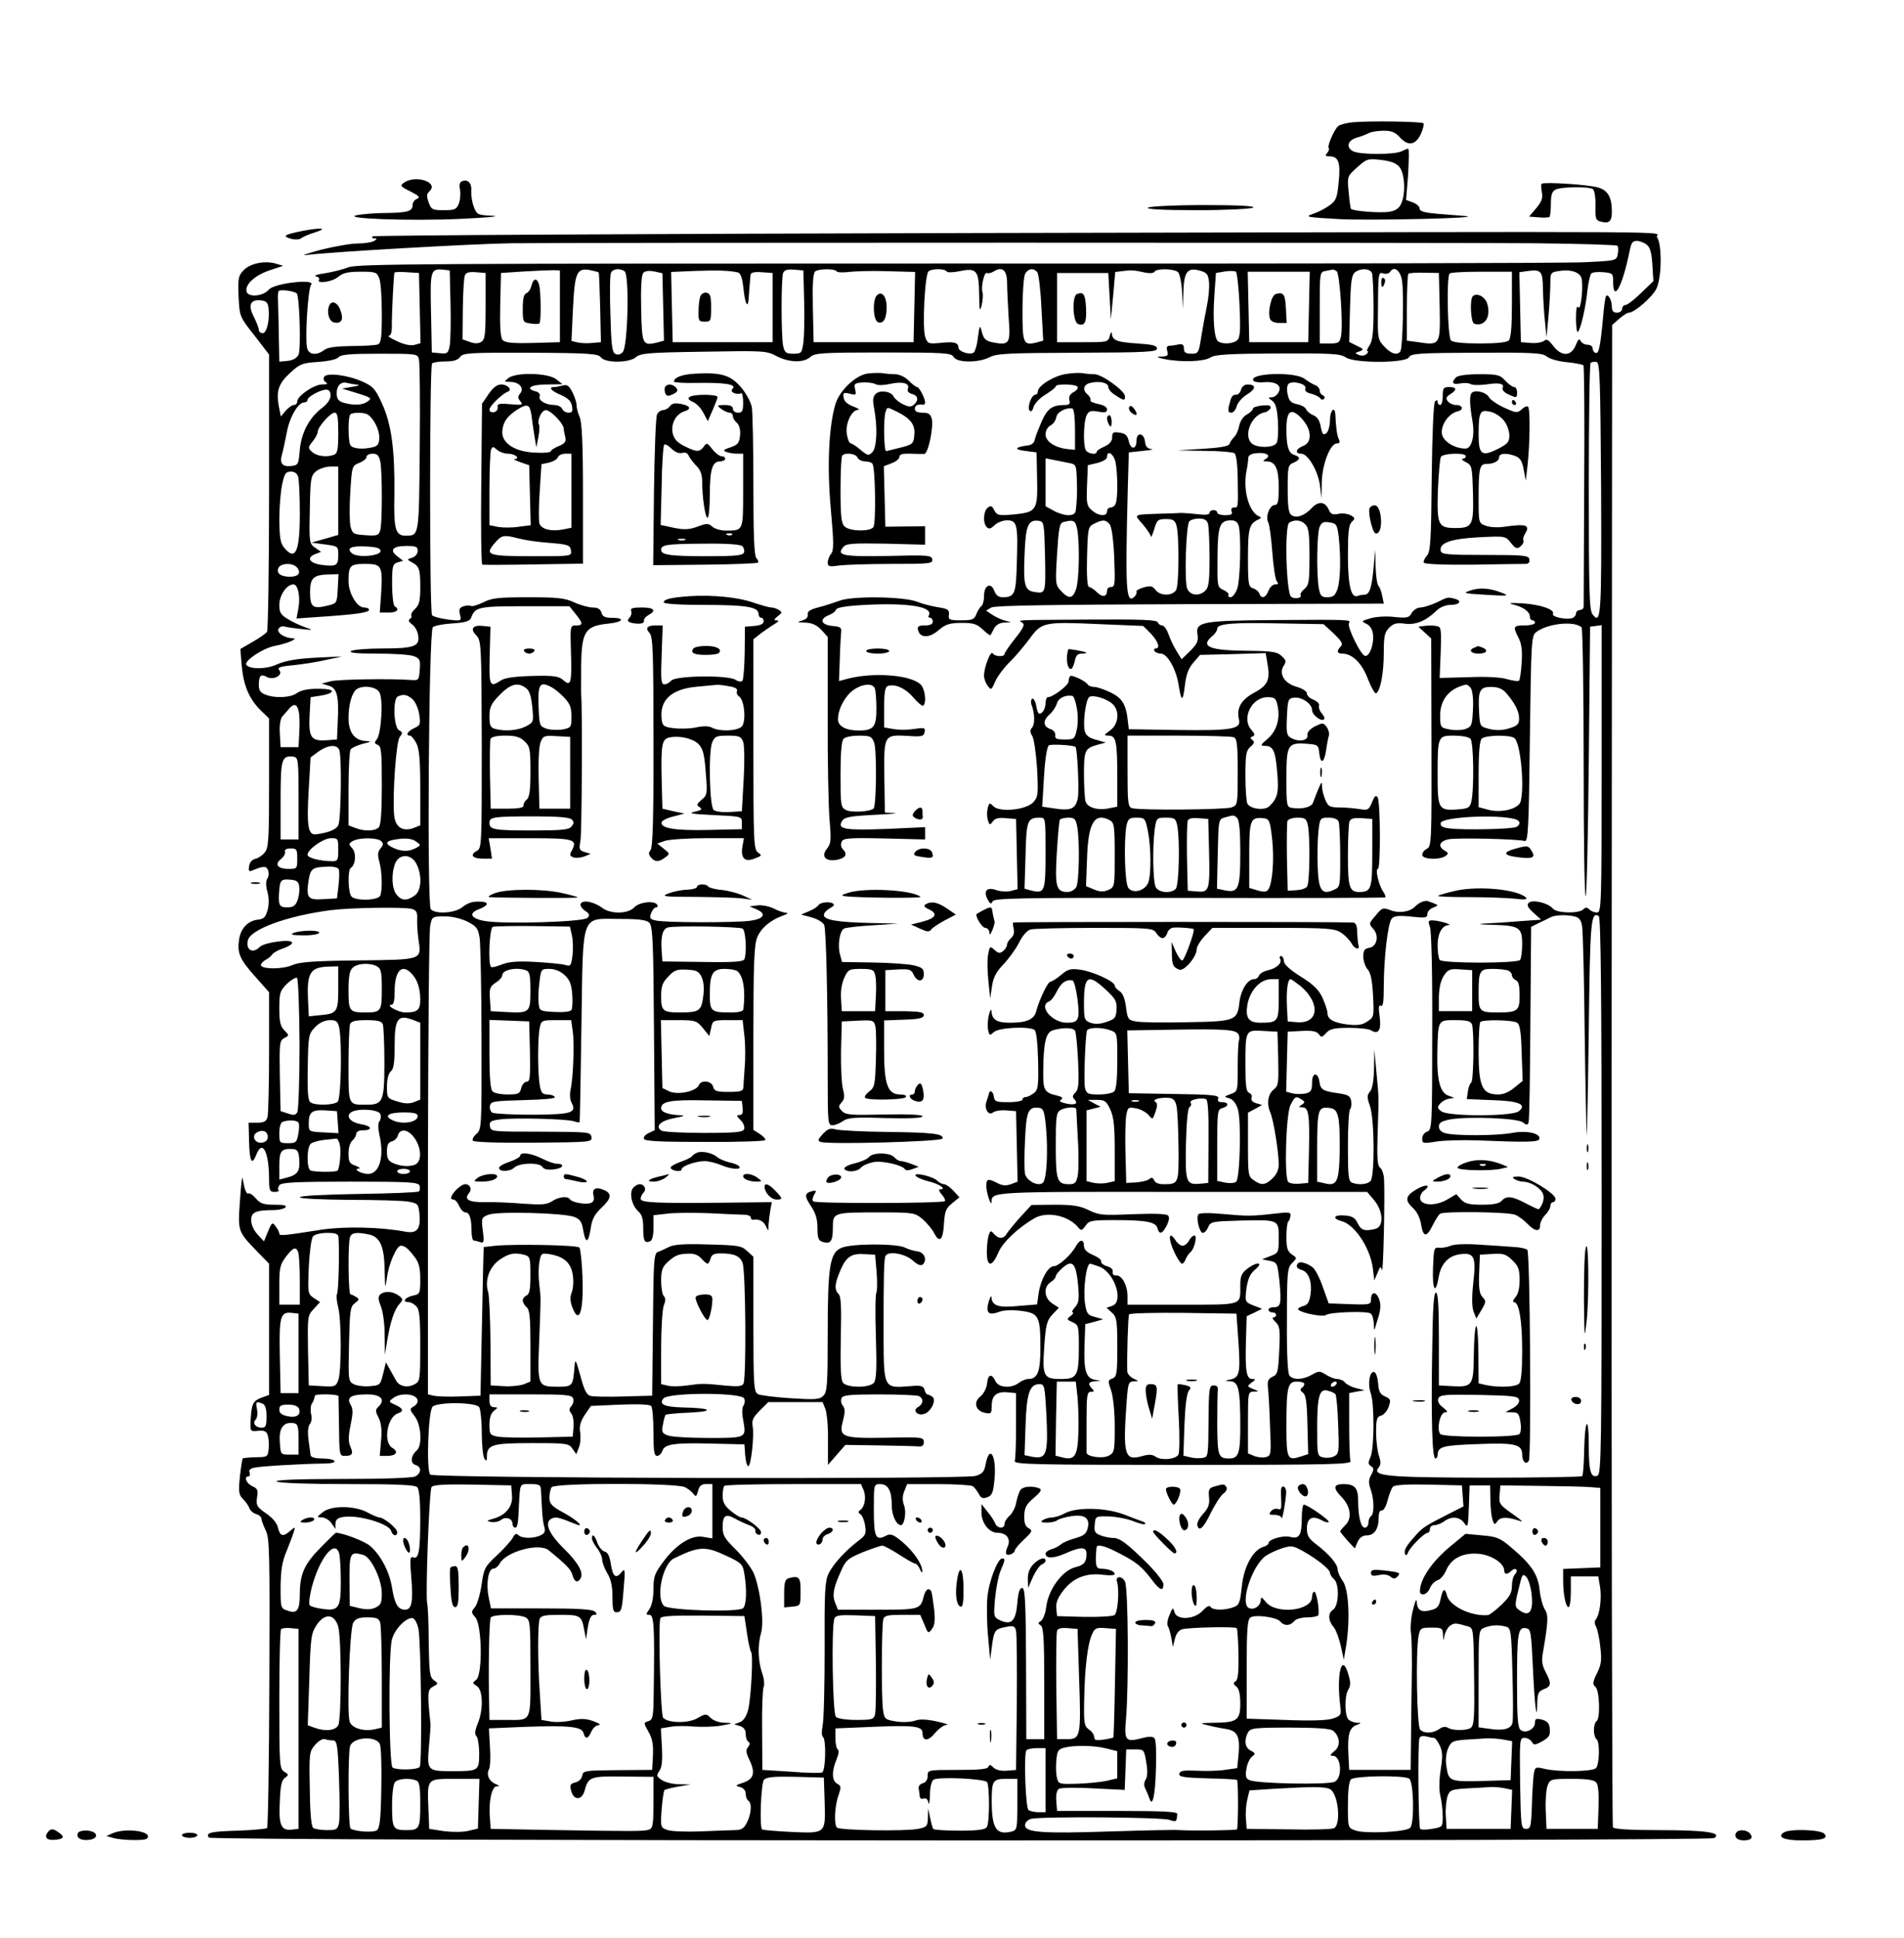 <?xml version="1.0" standalone="no"?>
<!DOCTYPE svg PUBLIC "-//W3C//DTD SVG 20010904//EN"
 "http://www.w3.org/TR/2001/REC-SVG-20010904/DTD/svg10.dtd">
<svg version="1.0" xmlns="http://www.w3.org/2000/svg"
 width="743pt" height="756pt" viewBox="0 0 743 756"
 preserveAspectRatio="xMidYMid meet">

<g transform="translate(0,756) scale(0.1,-0.1)"
fill="#000000" stroke="none">
<path d="M5280 7083 c-24 -2 -51 -9 -58 -15 -16 -14 -44 -79 -37 -86 3 -3 0
-11 -6 -19 -9 -10 -7 -13 9 -13 35 0 44 -23 36 -100 -6 -63 -10 -73 -37 -92
-16 -12 -46 -27 -65 -33 -32 -11 -22 -13 107 -20 120 -6 566 4 491 12 -14 1
-60 5 -102 8 -58 5 -78 10 -78 21 0 8 -12 19 -26 24 l-27 10 8 100 c3 55 4
100 0 100 -3 0 -15 -5 -25 -10 -27 -14 -163 -14 -190 0 -29 15 -21 43 15 53
17 5 38 13 47 18 10 5 36 9 58 9 30 0 45 -6 62 -25 32 -36 61 -32 82 11 9 20
14 39 11 43 -8 7 -211 10 -275 4z m182 -176 c20 -26 24 -103 6 -141 -7 -18
-22 -28 -45 -32 -32 -6 -142 2 -151 11 -2 2 -6 31 -9 65 -6 62 -6 62 33 97 37
33 41 35 94 29 40 -5 60 -13 72 -29z"/>
<path d="M1576 6847 c-16 -11 -13 -15 26 -34 33 -17 39 -23 25 -29 -9 -3 -17
-14 -17 -24 0 -24 -19 -30 -103 -31 -40 0 -90 -4 -112 -8 -73 -14 203 -24 403
-15 103 5 159 10 125 12 -59 3 -62 4 -74 35 -7 18 -11 45 -10 61 3 31 -13 48
-36 39 -9 -4 -12 -14 -8 -33 3 -14 1 -39 -4 -53 -9 -24 -16 -27 -59 -27 -44 0
-49 2 -59 30 -9 25 -9 33 4 45 35 35 -57 64 -101 32z"/>
<path d="M6016 6843 c-3 -3 -2 -18 1 -34 4 -22 -1 -36 -22 -61 l-28 -33 37 -3
c21 -2 40 -1 43 2 2 2 5 25 5 50 0 35 4 49 18 56 22 12 130 13 146 2 6 -4 11
-33 10 -64 -1 -52 1 -58 22 -63 32 -8 42 1 42 40 0 54 -15 82 -52 93 -37 12
-213 23 -222 15z"/>
<path d="M4480 6750 c-10 -6 54 -10 190 -10 115 0 212 5 220 10 10 6 -54 10
-190 10 -115 0 -212 -5 -220 -10z"/>
<path d="M1180 6659 c-70 -14 -80 -20 -46 -30 18 -5 35 -4 42 2 6 5 31 16 55
23 51 16 21 19 -51 5z"/>
<path d="M3843 6651 c-1310 -3 -2385 -9 -2389 -13 -4 -5 -1 -8 7 -8 11 0 11
-2 -1 -10 -8 -5 -37 -10 -65 -10 -27 0 -93 -12 -145 -25 -52 -14 -77 -23 -55
-20 91 12 652 44 800 46 262 3 3654 3 3995 0 173 -2 318 -6 322 -10 3 -3 4
-18 1 -32 -5 -26 -5 -26 -126 -32 -67 -4 -1173 -6 -2457 -5 -2061 0 -2339 -1
-2371 -15 -20 -8 -60 -18 -90 -23 -30 -4 -46 -9 -36 -12 9 -2 15 -8 12 -13
-12 -18 52 -9 75 11 18 15 37 20 87 20 59 0 64 -2 73 -26 6 -14 10 -76 10
-139 0 -94 -3 -114 -16 -119 -9 -3 -55 -6 -102 -6 -61 -1 -93 -5 -106 -15 -31
-24 -63 -19 -68 9 -8 43 4 230 16 245 19 25 -145 6 -165 -19 -23 -27 -82 -31
-87 -7 -6 28 34 64 92 83 l51 17 -30 9 c-44 12 -100 0 -125 -27 -20 -21 -22
-32 -19 -102 4 -78 4 -79 62 -152 l57 -74 0 -536 c0 -295 -4 -541 -8 -546 -4
-6 -29 -24 -56 -39 l-48 -28 5 -63 c7 -78 28 -129 72 -174 l35 -34 0 -252 c0
-226 -2 -254 -18 -272 -9 -11 -26 -22 -37 -24 -12 -3 -21 -14 -23 -28 -3 -20
-1 -23 15 -16 41 17 53 17 59 0 4 -10 3 -25 -3 -33 -6 -10 -6 -29 1 -53 6 -24
6 -49 0 -70 -8 -28 -15 -35 -39 -37 -38 -5 -65 -33 -72 -77 -8 -52 2 -77 62
-144 l55 -62 0 -232 c0 -128 -3 -242 -6 -255 -5 -17 -14 -22 -40 -22 l-34 0 2
-75 c2 -77 11 -94 28 -50 24 62 50 11 50 -97 0 -43 3 -48 22 -48 12 0 18 3 15
7 -4 3 -2 12 4 20 9 10 67 13 276 13 228 0 264 -2 270 -15 3 -9 2 -19 -2 -23
-3 -4 -110 -8 -236 -10 -135 -2 -229 -7 -229 -13 0 -5 78 -9 193 -10 105 0
210 -3 231 -7 37 -7 39 -9 43 -50 5 -57 -10 -76 -56 -67 -96 18 -234 21 -324
8 -152 -24 -167 -25 -167 -16 0 5 -6 18 -14 28 -13 18 -15 17 -30 -19 l-16
-39 -25 27 c-15 16 -25 39 -25 56 0 31 18 39 89 39 18 0 39 5 44 10 8 8 -4 11
-41 11 -43 0 -56 4 -74 25 -11 13 -25 22 -29 19 -5 -3 -11 8 -15 23 -3 15 -7
33 -8 38 -2 6 -6 -37 -10 -93 -8 -117 -8 -116 68 -195 l46 -47 0 -256 0 -256
-30 -11 c-33 -13 -38 -22 -42 -87 -2 -45 -2 -45 30 -42 26 2 33 -2 38 -22 3
-13 4 -37 2 -52 -3 -27 -6 -29 -50 -29 -26 -1 -49 -3 -51 -5 -2 -3 -7 -35 -11
-72 -6 -58 -4 -70 12 -86 10 -10 22 -26 25 -36 4 -10 16 -20 27 -23 11 -3 20
-11 20 -18 0 -6 8 -27 17 -46 15 -30 16 -86 14 -594 -1 -308 -5 -563 -9 -567
-4 -3 -55 -8 -114 -10 -107 -3 -126 -8 -113 -27 8 -14 5853 -15 5874 -2 33 21
-31 31 -208 31 -119 0 -182 4 -187 11 -3 6 -6 1327 -5 2936 l2 2925 27 24 c15
13 32 24 38 24 22 0 93 62 108 94 21 44 22 174 2 201 -17 24 297 22 -2623 16z
m2582 -45 c14 -10 20 -30 23 -78 l4 -65 -48 -46 c-26 -26 -54 -47 -61 -47 -7
0 -13 -7 -13 -15 0 -8 -9 -15 -20 -15 -14 0 -20 7 -20 23 0 26 -15 53 -23 41
-3 -5 -8 -40 -11 -79 -11 -118 -17 -146 -29 -142 -7 2 -12 10 -12 18 0 8 -9
14 -20 14 -11 0 -23 7 -27 15 -5 11 -10 6 -19 -17 -18 -44 -56 -45 -88 -2 -18
23 -25 28 -36 19 -8 -6 -31 -10 -52 -8 l-38 3 -3 136 -3 137 28 4 c58 8 63 2
64 -70 1 -37 4 -94 8 -127 l6 -60 8 85 c4 47 7 104 7 126 0 40 1 42 36 47 44
7 80 -5 86 -30 7 -32 -3 -127 -13 -112 -6 9 -9 -7 -9 -45 0 -33 4 -56 8 -50
11 12 30 95 37 164 4 30 10 59 15 63 4 5 25 7 46 5 37 -3 39 -5 39 -37 0 -83
35 -21 62 109 9 44 12 50 31 50 10 0 27 -6 37 -14z m-4667 -231 c2 -71 0 -145
-3 -163 -6 -30 -9 -33 -38 -30 l-32 3 -3 154 c-4 166 -2 174 48 169 l25 -3 3
-130z m427 -10 l0 -140 -106 -3 c-82 -2 -109 1 -118 12 -8 9 -11 53 -9 137 l3
124 90 6 c50 3 101 5 115 5 l25 -1 0 -140z m151 132 c2 -1 4 -63 6 -137 l3
-135 -34 -3 c-19 -2 -44 -1 -57 2 l-24 6 6 128 c7 141 15 158 68 148 16 -4 31
-7 32 -9z m101 5 c20 -13 13 -296 -7 -316 -10 -10 -20 -12 -30 -6 -12 7 -15
40 -18 154 -3 80 -2 153 2 161 6 16 33 20 53 7z m151 -140 l3 -131 -25 -7
c-59 -14 -61 -10 -64 130 -2 79 1 133 8 141 7 8 22 10 43 6 l32 -7 3 -132z
m292 135 c10 -3 17 -22 21 -61 7 -66 18 -84 21 -35 1 19 3 43 4 54 1 11 2 26
3 33 1 9 14 12 44 10 l42 -3 0 -135 0 -135 -195 0 -195 0 -3 137 -3 137 93 4
c88 3 133 2 168 -6z m258 -112 c2 -66 0 -139 -3 -162 -6 -41 -8 -43 -39 -43
-29 0 -34 4 -40 31 -8 41 -8 263 0 284 5 12 17 15 43 13 l36 -3 3 -120z m126
117 c3 -5 25 -6 48 -3 24 3 92 5 151 3 l108 -3 -3 -137 -3 -137 -195 0 -195 0
-3 134 c-2 101 1 136 10 143 17 10 75 10 82 0z m430 -1 c3 -5 25 -4 51 1 66
14 75 3 76 -91 1 -64 2 -71 10 -41 4 19 6 41 3 49 -7 20 7 82 17 76 4 -3 17 0
27 6 33 21 52 5 52 -44 0 -24 3 -85 6 -135 8 -103 4 -110 -61 -98 -28 6 -36
13 -43 39 -8 31 -9 31 -16 -20 -3 -29 -11 -55 -17 -59 -16 -10 -59 5 -59 20 0
20 -18 24 -72 18 -44 -4 -48 -3 -57 22 -13 33 -2 248 13 258 15 11 64 10 70
-1z m354 -3 c5 -7 13 -70 16 -140 l7 -127 -25 -7 c-53 -13 -56 -5 -56 126 0
67 5 130 10 141 12 22 33 25 48 7z m424 -2 c15 -3 30 -2 33 4 9 14 81 12 93
-3 6 -7 13 -42 15 -77 l3 -65 2 66 c2 79 16 97 65 83 28 -8 32 -15 35 -46 2
-20 -2 -61 -8 -90 -6 -29 -16 -83 -22 -120 -10 -66 -12 -68 -39 -68 -22 0 -29
5 -29 20 0 15 -5 19 -22 16 -13 -3 -29 -5 -36 -5 -9 -1 -11 -8 -7 -21 5 -17 2
-20 -22 -21 -23 -1 -21 -3 12 -10 65 -13 153 -10 178 6 18 12 70 15 264 16
208 1 244 -1 264 -15 34 -24 234 -23 247 0 8 15 39 17 265 18 222 1 257 -1
273 -15 11 -9 45 -19 78 -22 32 -3 61 -9 65 -12 3 -4 5 -214 3 -468 -1 -254
-2 -468 -2 -474 0 -7 -7 -13 -15 -13 -8 0 -15 -6 -15 -14 0 -7 -8 -16 -17 -18
-27 -6 -79 6 -73 17 9 17 -51 37 -119 41 -50 3 -58 1 -34 -5 39 -10 63 -28 63
-47 0 -8 5 -14 10 -14 6 0 10 -4 10 -10 0 -5 -18 -10 -40 -10 -45 0 -47 -4
-24 -49 12 -23 15 -51 12 -96 -2 -36 -7 -67 -10 -70 -3 -4 -24 -1 -46 5 -24 8
-82 11 -151 8 l-113 -3 4 100 c3 97 2 100 -19 103 -13 2 -33 2 -45 0 l-23 -3
25 -23 25 -23 1 -405 c1 -386 0 -405 -17 -415 -11 -5 -19 -16 -19 -24 0 -18
66 -21 90 -5 13 9 13 12 -2 21 -29 17 -21 38 17 45 35 6 265 1 295 -7 13 -3
16 47 20 398 5 387 6 403 25 417 44 34 150 45 177 18 4 -4 8 -244 8 -532 0
-288 3 -520 8 -516 4 4 9 242 12 529 l5 522 23 3 22 3 0 -560 c0 -534 -1 -561
-18 -561 -10 0 -23 5 -30 12 -9 9 -15 9 -24 0 -17 -17 -103 -15 -118 3 -18 22
-79 37 -94 23 -9 -9 -5 -18 18 -39 l30 -27 -84 -6 c-47 -4 -107 -8 -135 -9
-33 -2 -24 -4 28 -5 106 -3 117 -10 117 -75 0 -29 -4 -57 -8 -62 -9 -14 -304
-14 -314 0 -4 6 -8 31 -8 57 0 46 17 77 43 79 17 1 -34 17 -60 18 -20 1 -21
-2 -13 -25 6 -15 10 -183 9 -409 0 -370 -1 -384 -20 -390 -11 -4 -19 -15 -19
-27 0 -19 3 -20 53 -12 28 5 102 7 162 5 192 -8 238 -7 242 5 7 22 -49 35
-106 24 -60 -11 -222 -12 -261 -1 -16 4 -25 14 -25 26 0 15 10 21 45 28 69 12
264 5 283 -12 14 -11 18 -11 22 0 3 8 6 183 7 389 l3 374 30 15 c17 8 38 18
47 23 21 9 63 10 95 2 16 -4 24 -16 27 -38 3 -17 8 -206 10 -421 3 -214 7
-392 8 -395 1 -3 5 185 8 417 5 421 8 458 39 439 8 -5 11 -322 11 -1092 0
-985 -1 -1085 -16 -1091 -26 -10 -34 16 -34 115 0 123 -15 111 -18 -14 -1 -53
-4 -100 -8 -103 -3 -3 -173 -6 -377 -6 -387 1 -445 6 -417 40 9 11 9 22 1 46
-6 18 -11 59 -11 91 0 51 3 61 19 65 11 3 24 18 30 34 9 27 8 31 -14 41 -19 8
-25 20 -27 51 -2 22 -8 42 -15 44 -18 6 -27 -46 -14 -82 15 -41 14 -217 -1
-250 -10 -21 -9 -28 2 -35 12 -7 12 -13 1 -34 -11 -19 -11 -32 -2 -57 14 -40
14 -96 1 -104 -5 -3 -10 -15 -10 -26 0 -10 -6 -19 -14 -19 -15 0 -26 42 -26
104 0 51 -13 66 -57 66 -40 0 -42 -15 -8 -50 36 -37 42 -83 16 -109 -12 -12
-21 -23 -21 -25 0 -3 13 -19 28 -36 l29 -31 11 26 c8 17 20 25 36 25 29 0 46
25 46 69 0 19 5 30 12 28 7 -1 17 16 23 40 6 23 15 47 21 53 7 7 58 10 140 8
l129 -3 3 -41 3 -41 -63 -32 c-85 -43 -98 -51 -127 -85 -35 -39 -43 -54 -38
-69 3 -7 8 -5 12 7 9 22 64 76 76 76 5 0 9 7 9 15 0 8 8 15 18 15 10 0 27 7
38 15 28 21 61 18 78 -7 14 -20 15 -15 18 63 l3 84 40 0 40 0 1 -55 c0 -30 4
-65 8 -78 7 -22 9 -22 20 -6 13 17 39 17 91 -1 11 -4 -4 9 -33 29 -50 35 -53
40 -50 74 l3 37 160 -2 c88 -1 176 -3 195 -5 l35 -3 0 -155 0 -155 -72 -3 -73
-3 0 -43 c0 -56 10 -106 21 -106 5 0 9 27 9 60 l0 60 54 0 53 0 7 -41 c7 -44
-1 -107 -16 -126 -6 -7 -6 -19 1 -30 5 -11 13 -46 16 -79 6 -50 4 -68 -13
-102 -17 -35 -18 -43 -6 -53 16 -13 20 -124 4 -134 -5 -3 -10 -19 -10 -35 0
-16 5 -32 10 -35 14 -9 12 -99 -2 -113 -14 -14 -144 -16 -200 -3 -37 9 -38 8
-43 -23 -2 -17 -6 -71 -7 -121 -3 -82 -5 -90 -23 -90 -19 0 -20 8 -23 177 -2
171 -2 178 17 178 11 0 24 -7 29 -16 7 -13 12 -13 41 3 26 15 31 23 29 47 -2
23 -9 31 -30 37 -23 6 -28 4 -28 -12 0 -25 -37 -44 -56 -28 -11 9 -14 46 -14
183 0 197 4 218 34 214 20 -3 21 -10 28 -156 7 -150 16 -219 17 -134 1 36 5
44 26 52 29 11 30 23 6 68 -14 27 -16 44 -9 80 20 119 21 141 6 164 -8 13 -17
47 -20 76 -6 59 -32 99 -112 166 -42 36 -55 41 -112 46 l-65 6 -57 -47 c-63
-51 -109 -113 -119 -159 -4 -24 -2 -30 11 -30 9 0 21 11 26 24 5 13 18 27 30
31 11 3 27 22 34 40 20 46 66 69 128 63 49 -5 98 -37 98 -65 0 -16 12 -17 28
-1 6 6 15 9 19 5 4 -4 1 -13 -5 -19 -7 -7 -12 -27 -12 -46 0 -26 -9 -42 -41
-73 -22 -21 -46 -39 -52 -40 -65 -6 -151 35 -161 78 -8 31 -16 25 -25 -18 -5
-25 -13 -35 -35 -40 -38 -11 -56 -2 -57 30 -1 17 -6 7 -15 -29 -8 -30 -11 -71
-8 -90 3 -19 5 -105 3 -190 -1 -85 -3 -198 -3 -250 l-1 -95 -120 0 -120 0 -3
60 c-4 76 3 104 31 115 21 8 21 9 1 9 -11 1 -25 6 -32 13 -15 15 -16 93 0 117
9 15 9 29 -1 61 -25 84 -46 -1 -31 -124 5 -37 3 -40 -30 -51 -23 -7 -85 -9
-185 -5 l-150 5 0 193 c0 159 3 194 15 202 20 12 102 1 116 -16 15 -18 38 -18
54 1 7 9 29 15 51 15 21 0 40 4 43 8 7 12 -6 92 -15 92 -5 0 -9 -9 -9 -20 0
-55 -142 -70 -181 -19 -14 18 -19 20 -19 8 0 -23 -24 -41 -45 -33 -39 15 11
169 67 206 13 8 40 21 62 28 35 11 42 10 80 -11 55 -31 106 -71 106 -85 0 -6
7 -17 15 -24 23 -19 20 -107 -4 -121 -20 -13 -18 -43 5 -69 7 -9 19 -40 26
-70 l12 -55 10 60 c15 100 9 215 -14 247 -11 15 -20 35 -20 45 -1 22 -32 58
-82 97 -31 23 -38 35 -38 63 0 40 20 52 56 33 13 -8 26 -11 29 -8 6 6 -83 68
-97 68 -4 0 -8 -24 -8 -52 0 -68 -10 -83 -45 -74 -28 7 -85 -9 -85 -25 0 -4
-9 -11 -21 -14 -40 -13 -76 -79 -83 -155 -7 -63 -10 -72 -32 -80 -34 -13 -81
-13 -90 1 -4 7 -15 2 -31 -15 -32 -35 -102 -38 -110 -5 -5 19 -7 18 -19 -11
-8 -18 -11 -37 -7 -43 4 -6 10 -27 14 -47 l6 -35 8 32 c5 20 15 33 29 37 30 7
205 11 212 4 3 -3 6 -49 7 -103 1 -68 -2 -98 -11 -104 -10 -6 -10 -11 3 -21
10 -8 15 -30 15 -66 0 -65 -12 -74 -102 -75 -56 -1 -59 -2 -28 -9 19 -5 52
-12 73 -15 46 -7 57 -29 50 -102 l-5 -51 -49 -7 c-27 -4 -77 -5 -111 -3 -50 2
-63 0 -66 -12 -2 -12 16 -15 109 -18 62 -1 114 -4 116 -6 6 -5 5 -187 0 -193
-5 -4 -171 -6 -222 -3 -16 2 -138 -1 -270 -5 -268 -9 -335 -4 -335 24 0 11 10
21 23 25 37 10 514 7 541 -4 26 -9 28 -8 30 23 1 9 -52 12 -234 12 l-235 0 -3
39 c-2 24 2 42 10 47 7 5 68 6 135 2 l122 -6 3 79 3 79 35 0 c34 0 35 -1 43
-50 6 -33 5 -56 -2 -67 -7 -12 -8 -24 -2 -35 5 -10 12 -27 16 -38 12 -39 23 7
26 117 2 64 0 111 -6 117 -7 7 -23 7 -49 0 -63 -17 -70 -10 -62 74 11 129 9
513 -4 537 -12 23 -38 22 -31 -1 10 -34 3 -122 -10 -130 -8 -5 -61 -8 -119 -7
l-105 3 -3 31 c-2 22 6 42 30 72 38 48 90 67 155 58 24 -3 43 -2 43 3 0 11
-25 21 -53 21 -21 0 -24 14 -18 83 2 14 32 7 89 -23 66 -34 87 -51 126 -102
31 -42 46 -48 46 -19 0 11 -27 45 -59 78 -84 83 -111 103 -137 103 -12 0 -35
4 -49 10 -22 8 -26 15 -23 42 3 33 3 33 55 32 29 -1 71 -9 94 -18 23 -9 44
-15 47 -12 3 3 -1 8 -9 10 -8 3 -41 15 -74 28 -73 27 -184 29 -230 4 -16 -9
-39 -16 -50 -16 -11 0 -27 -5 -35 -10 -11 -7 -8 -10 16 -10 16 0 34 4 40 9 5
5 30 12 55 16 53 8 74 -8 63 -49 -5 -20 -16 -28 -48 -37 -22 -6 -48 -17 -56
-24 -8 -7 -25 -16 -37 -19 -13 -4 -23 -12 -23 -17 0 -20 30 -20 76 0 62 28 84
27 84 -1 0 -32 -10 -44 -43 -52 -50 -12 -105 -85 -114 -153 -3 -27 -13 -52
-21 -57 -12 -7 -12 -10 -1 -17 11 -7 14 -52 14 -226 l0 -218 -35 0 -35 0 -1
295 c-1 242 -4 295 -15 295 -10 0 -16 -18 -19 -59 -6 -70 -23 -87 -66 -68 -27
13 -27 14 -21 86 4 39 13 89 22 109 18 42 18 47 6 47 -18 0 -52 -89 -58 -152
-3 -36 -2 -105 3 -154 l8 -89 7 54 c8 61 12 66 56 74 28 6 34 3 38 -16 3 -12
4 -139 3 -282 l-3 -260 -36 -3 c-23 -2 -42 3 -52 12 -11 12 -16 13 -20 3 -3
-9 -36 -12 -120 -12 -116 0 -117 0 -117 -23 0 -15 -7 -26 -19 -29 -11 -3 -18
-12 -16 -21 2 -10 4 -23 4 -31 1 -7 7 -11 15 -8 10 4 16 -2 19 -16 2 -12 5 1
6 30 0 29 6 55 14 60 20 12 200 4 209 -10 10 -16 10 -159 -1 -175 -6 -10 -35
-14 -105 -14 -54 0 -100 3 -103 6 -4 3 -9 23 -13 43 l-8 38 -1 -36 c-1 -34 -4
-37 -38 -44 -50 -10 -306 -6 -317 5 -12 12 -9 84 6 126 11 32 11 37 -5 45 -21
12 -22 48 -3 94 9 21 11 37 5 40 -5 4 -9 23 -9 44 l0 38 143 6 c163 7 197 3
197 -24 0 -33 22 -33 49 0 14 17 35 32 46 32 11 0 -7 6 -39 13 -41 9 -67 10
-86 3 -14 -5 -47 -7 -72 -3 -44 7 -47 9 -52 44 -7 43 -6 329 1 355 4 14 16 17
74 17 l70 0 16 -37 c14 -36 16 -37 30 -18 11 15 13 35 8 80 -4 32 -9 63 -11
67 -10 16 -22 7 -29 -19 -13 -52 -17 -53 -181 -53 l-154 0 -11 27 c-12 31 -7
58 23 124 18 42 27 49 84 73 36 14 70 26 77 26 7 0 36 -16 66 -35 29 -19 57
-35 62 -35 5 0 14 -10 19 -22 5 -13 9 -16 9 -8 0 28 -34 77 -77 114 -36 30
-47 34 -64 25 -41 -22 -48 -6 -48 101 0 100 0 100 25 100 31 0 45 -26 45 -84
0 -38 18 -76 36 -76 13 0 22 51 12 77 -7 19 -7 36 1 56 l11 27 122 0 c68 0
128 -4 134 -8 6 -4 16 -17 23 -29 9 -18 16 -21 34 -14 19 7 23 18 28 72 8 92
-20 136 -35 55 -5 -28 -13 -36 -39 -44 -47 -14 -2114 -9 -2128 5 -16 16 -8
248 9 265 19 19 170 18 182 -2 5 -8 10 -53 10 -100 0 -47 5 -92 10 -100 8 -12
10 -11 10 7 0 47 21 53 175 53 136 0 145 -1 159 -22 l15 -21 10 26 c6 14 8 41
5 59 -4 24 1 42 18 68 l24 35 112 5 c66 3 117 1 123 -5 5 -5 9 -51 9 -102 0
-74 3 -93 14 -93 8 0 17 9 21 20 8 26 45 32 195 28 l125 -3 3 -42 c2 -24 7
-43 12 -43 11 0 24 121 17 157 -4 21 2 34 28 60 l33 33 106 0 106 0 11 -27 c6
-16 11 -71 10 -123 l0 -95 34 39 34 39 133 -2 c73 -1 142 -3 153 -4 14 -1 20
4 20 17 0 19 -7 20 -145 17 -176 -3 -188 2 -170 68 8 32 8 46 -1 57 -6 7 -9
21 -5 29 4 12 30 15 145 15 77 0 146 -3 155 -6 21 -8 20 -31 -1 -43 -24 -13
-3 -36 24 -27 27 9 49 56 31 67 -7 5 -16 9 -19 9 -4 0 -9 8 -11 18 -5 16 -13
18 -60 14 -99 -8 -99 -8 -100 191 0 233 1 308 8 318 11 19 73 9 104 -17 21
-19 34 -24 42 -16 17 17 5 47 -22 50 -14 2 -36 8 -49 15 -33 16 -207 16 -247
-1 -46 -19 -54 -72 -54 -337 0 -195 -2 -226 -17 -240 -14 -15 -31 -16 -127
-10 -61 4 -119 11 -128 16 -16 9 -18 32 -18 273 l0 263 -24 22 c-22 21 -35 23
-152 26 -94 3 -135 0 -154 -10 -14 -7 -33 -16 -42 -19 -16 -5 -18 -30 -20
-283 l-3 -278 -110 -3 c-60 -2 -119 -1 -130 2 -16 4 -25 22 -40 78 -18 64 -20
69 -23 38 -6 -78 -7 -80 -66 -80 -78 0 -79 3 -72 177 7 181 7 168 0 226 -3 26
-3 64 1 84 6 34 8 35 40 30 56 -9 83 -34 90 -80 4 -23 2 -54 -4 -69 -7 -18 -6
-36 2 -57 27 -72 45 -19 40 119 -2 57 -8 109 -12 113 -10 10 -254 14 -328 7
-24 -3 -44 -5 -45 -5 -1 0 -4 -130 -7 -290 l-6 -290 -80 -3 c-44 -2 -90 0
-103 3 l-22 5 0 898 c1 493 4 913 9 932 7 34 8 35 57 35 30 0 65 -9 89 -21 35
-18 41 -26 47 -65 3 -24 7 -202 7 -394 1 -341 0 -351 -19 -368 -12 -10 -18
-22 -15 -27 4 -6 94 -9 236 -8 225 2 230 2 227 22 -3 20 -10 20 -198 21 -191
0 -195 0 -198 21 -3 19 3 22 40 27 56 7 256 2 286 -7 12 -4 23 -6 24 -4 1 2 4
171 7 375 7 451 -5 418 151 418 75 0 103 -4 114 -15 13 -13 16 -75 18 -412 l3
-397 -23 -11 c-13 -6 -22 -16 -19 -23 3 -9 61 -12 236 -12 128 -1 235 3 237 7
3 4 -7 15 -21 24 l-25 16 0 358 c0 293 3 364 15 393 15 37 51 67 100 85 18 6
23 11 12 11 -10 1 -32 8 -48 17 -17 8 -45 14 -62 12 l-32 -4 28 -12 c39 -17
29 -36 -24 -44 -55 -8 -335 -8 -370 1 -23 5 -25 9 -18 29 5 12 13 22 19 22 6
0 8 5 5 10 -11 18 -71 11 -90 -10 -24 -26 -93 -27 -126 -1 -31 23 -76 32 -83
15 -3 -7 5 -19 17 -27 18 -12 20 -18 9 -28 -15 -16 -329 -25 -401 -12 -54 10
-64 30 -22 46 34 13 41 26 14 29 -36 3 -56 -3 -80 -22 -30 -23 -104 -27 -122
-7 -15 19 -8 1084 8 1100 6 6 41 13 77 15 49 3 67 9 72 21 16 43 28 46 210 46
l174 0 24 -30 c30 -37 30 -45 2 -45 -23 0 -23 -2 -20 -101 4 -123 0 -139 -29
-113 -18 16 -35 19 -121 17 -70 -2 -108 -7 -124 -18 -43 -28 -46 -22 -43 98
l3 112 -28 3 c-40 5 -53 -11 -28 -36 20 -20 21 -32 22 -426 0 -399 0 -405 -20
-416 -28 -15 -16 -30 26 -30 l34 0 -6 40 -7 40 162 0 c172 0 186 -4 162 -49
-9 -16 -8 -21 8 -26 10 -3 29 -1 42 4 l24 10 -23 7 c-21 6 -23 11 -17 43 6 29
8 518 3 571 -1 8 0 61 0 117 2 129 16 151 104 160 61 6 70 23 14 23 -25 0 -35
5 -39 20 -4 14 -14 20 -34 20 -15 0 -48 9 -72 20 -36 17 -65 20 -180 20 -116
0 -143 -3 -175 -20 -22 -10 -43 -17 -48 -14 -4 3 -18 2 -29 -1 -16 -6 -19 -12
-14 -32 6 -26 6 -26 -46 -20 -29 4 -57 11 -63 17 -10 10 -10 965 0 982 3 4 26
8 51 8 32 0 50 5 59 18 11 15 36 17 275 16 230 -1 264 -4 274 -18 17 -23 112
-22 137 1 17 15 51 18 263 21 234 4 246 4 285 -17 50 -26 107 -27 133 -3 17
15 46 17 284 17 241 0 265 -2 274 -17 13 -24 98 -24 142 -1 28 14 74 16 342
17 268 1 310 3 310 16 0 12 -17 16 -75 20 -81 5 -99 12 -101 38 -1 10 -4 7 -8
-8 -7 -25 -9 -25 -106 -25 l-100 0 0 135 0 135 100 0 100 0 5 -90 5 -90 9 92
8 92 32 4 c32 4 43 3 88 -7z m365 -124 c4 -91 3 -125 -7 -137 -13 -16 -57 -20
-76 -7 -16 10 -22 85 -15 182 l6 85 35 6 c19 3 39 2 43 -1 4 -4 11 -61 14
-128z m379 130 c12 -8 26 -210 17 -254 -5 -25 -10 -28 -44 -28 l-39 0 0 139
c0 137 0 140 23 144 12 2 24 5 27 5 3 1 10 -2 16 -6z m138 -8 c3 -9 6 -71 6
-138 0 -94 -4 -127 -16 -144 -8 -12 -12 -22 -8 -22 5 0 3 -5 -3 -11 -7 -7 -20
-8 -30 -4 -17 7 -17 8 2 14 18 7 17 9 -10 22 l-30 15 3 129 c3 106 6 132 20
143 22 17 59 15 66 -4z m117 -29 c8 -47 3 -260 -6 -275 -11 -18 -37 -11 -63
18 -24 25 -26 34 -25 117 1 176 1 174 22 168 10 -3 22 0 26 7 15 24 40 5 46
-35z m-3833 -107 l3 -137 -25 -7 c-14 -3 -41 2 -67 15 -24 11 -38 20 -32 21 9
0 13 16 12 48 0 43 7 184 10 198 0 3 22 4 49 2 l47 -3 3 -137z m257 8 c0 -110
-2 -130 -17 -140 -12 -7 -26 -7 -45 0 l-28 10 1 116 c1 65 4 124 8 133 4 12
16 15 43 13 l38 -3 0 -129z m3213 -3 l-3 -138 -115 0 -115 0 -3 138 -3 137
121 0 121 0 -3 -137z m510 0 c3 -150 2 -151 -84 -138 l-44 6 0 128 c0 70 3
130 6 133 3 3 31 5 62 4 l57 -1 3 -132z m282 9 c0 -86 -4 -132 -12 -140 -8 -8
-48 -12 -113 -12 -65 0 -105 4 -113 12 -13 13 -18 249 -5 261 3 4 60 7 125 7
l118 0 0 -128z m-4742 43 c11 -11 17 -219 7 -239 -7 -13 -22 -22 -43 -24 l-32
-3 -2 100 c-1 56 -2 116 -3 134 -2 17 0 36 2 41 5 8 61 1 71 -9z m-110 -59 c5
-45 -7 -96 -23 -96 -8 0 -15 6 -15 13 0 7 -9 30 -20 52 -23 45 -13 68 29 63
20 -2 27 -9 29 -32z m587 -199 c3 -12 5 -168 3 -345 -3 -346 -2 -341 -54 -342
-41 0 -48 23 -45 163 2 174 -12 275 -49 354 -25 56 -35 66 -75 84 -58 26 -139
36 -150 19 -4 -7 -2 -16 6 -21 10 -6 6 -9 -14 -9 -32 0 -97 -45 -97 -66 0 -8
-6 -14 -13 -14 -7 0 -21 -10 -32 -22 l-19 -23 -8 40 c-11 60 -1 89 45 131 38
35 48 38 109 42 41 3 72 10 79 18 9 11 45 14 160 14 146 0 149 0 154 -23z
m4613 -502 c2 -498 0 -536 -34 -491 -12 17 -14 98 -14 496 0 262 3 480 7 484
4 4 14 5 23 4 13 -3 15 -60 18 -493z m-4853 404 c11 -1 2 -5 -20 -8 l-40 -7
59 -18 c55 -17 58 -20 41 -32 -20 -15 -54 -17 -95 -5 -17 5 -25 14 -26 31 -2
33 15 53 40 46 12 -3 30 -6 41 -7z m-105 -42 c0 -14 -12 -32 -30 -46 -52 -38
-84 -98 -90 -165 -5 -58 -6 -61 -34 -64 -35 -4 -46 11 -35 47 4 14 12 52 18
83 10 58 44 118 68 118 7 0 13 4 13 10 0 12 49 39 73 40 11 0 17 -8 17 -23z
m30 -146 c0 -63 -3 -80 -16 -85 -28 -11 -67 -6 -85 10 -18 16 -18 18 1 42 11
13 20 30 20 38 0 18 49 74 66 74 11 0 14 -18 14 -79z m116 71 c23 -16 44 -58
44 -88 0 -24 -5 -33 -22 -38 -43 -11 -86 -7 -92 10 -8 21 -8 109 1 117 9 9 55
9 69 -1z m48 -183 c8 -40 8 -237 0 -267 -6 -21 -12 -23 -57 -20 -47 3 -51 5
-59 33 -4 16 -5 77 -1 134 6 103 7 104 35 115 15 6 28 16 28 23 0 7 11 13 24
13 18 0 25 -7 30 -31z m-164 -153 l0 -133 -52 -15 -53 -15 53 -7 c51 -7 52 -7
52 -41 0 -42 -7 -46 -64 -39 -50 7 -62 29 -24 43 l21 8 -23 16 c-23 16 -24 20
-21 148 2 122 4 133 24 150 12 10 37 18 55 19 l32 0 0 -134z m-156 92 c3 -13
6 -76 6 -141 0 -150 -17 -187 -61 -134 -15 18 -18 39 -19 109 0 48 5 110 11
138 9 42 14 50 34 50 15 0 25 -7 29 -22z m321 -288 c0 -19 -90 -27 -111 -9
-24 20 -4 30 54 27 43 -2 57 -7 57 -18z m145 1 c0 -11 -9 -23 -22 -27 -20 -6
-21 -7 -2 -17 30 -16 34 -27 34 -98 0 -53 -4 -69 -20 -84 -11 -10 -17 -21 -15
-26 3 -4 0 -11 -6 -14 -7 -5 -3 -12 9 -21 11 -7 22 -27 24 -45 6 -41 -16 -49
-145 -49 -56 0 -109 -5 -117 -10 -10 -7 23 -10 102 -10 64 0 129 -4 143 -10
23 -9 26 -14 23 -52 -3 -41 -4 -43 -33 -41 -79 6 -284 3 -315 -5 l-35 -9 27
-8 c33 -9 41 -38 36 -140 l-3 -70 -40 -3 c-61 -4 -71 10 -67 96 l4 72 39 6
c50 8 60 23 17 26 -57 3 -89 -2 -111 -17 -24 -17 -84 -20 -121 -5 -20 7 -26
17 -26 38 0 36 8 44 31 31 26 -14 65 7 49 26 -9 11 2 15 57 20 37 4 95 13 128
21 l60 13 -105 -5 c-74 -4 -118 -12 -149 -26 -41 -19 -102 -20 -119 -3 -14 14
63 66 110 75 48 9 95 29 71 30 -31 0 -62 20 -57 35 4 9 14 13 23 11 9 -3 39
-7 66 -10 49 -5 50 -5 15 7 -19 7 -50 21 -67 32 -27 16 -33 25 -33 55 0 38 29
80 55 80 18 0 28 -49 19 -96 l-7 -37 99 7 c133 9 184 16 184 27 0 5 -9 9 -20
9 -27 0 -60 56 -60 102 0 62 6 68 66 68 64 0 68 -8 61 -119 l-5 -71 34 0 c33
0 45 12 24 25 -5 3 -10 42 -10 85 0 72 2 79 22 86 l21 6 -23 18 c-32 24 -17
40 36 40 37 0 44 -3 44 -19z m-470 -66 c16 -20 4 -35 -28 -35 -36 0 -54 13
-46 33 8 21 57 23 74 2z m158 -82 c-3 -57 -3 -57 -41 -66 -57 -14 -67 -5 -67
53 0 56 13 68 78 69 l33 1 -3 -57z m735 -388 c13 -9 20 -32 24 -73 6 -59 5
-60 -25 -76 -32 -16 -80 -20 -119 -10 -19 5 -23 13 -23 49 0 36 6 49 40 84 42
43 71 51 103 26z m99 4 c12 -6 34 -24 49 -40 23 -24 29 -39 29 -74 0 -42 -1
-44 -34 -51 -19 -3 -48 -2 -63 3 -27 9 -28 13 -31 78 -4 96 3 109 50 84z
m3587 -3 c7 -9 11 -41 9 -82 -3 -64 -5 -69 -29 -78 -14 -5 -42 -6 -62 -2 -36
7 -37 8 -37 55 0 52 26 92 72 111 31 12 34 12 47 -4z m-4258 -18 c15 -27 7
-162 -11 -183 -10 -12 -9 -16 4 -21 14 -5 16 -28 16 -158 0 -105 -4 -156 -12
-164 -15 -15 -57 -16 -92 -2 l-26 10 0 142 c0 79 4 148 8 154 4 6 25 16 47 22
34 8 36 10 13 11 -44 2 -68 33 -68 90 0 53 14 101 33 113 26 16 76 9 88 -14z
m4395 0 c34 -39 52 -72 52 -101 0 -23 -7 -29 -40 -39 -26 -8 -51 -8 -76 -2
-36 9 -37 10 -40 63 -5 87 2 101 46 101 27 0 44 -7 58 -22z m-4267 -25 c12
-11 23 -36 27 -60 6 -39 4 -43 -20 -54 -26 -12 -35 -29 -16 -29 5 0 16 -13 25
-30 11 -22 15 -64 15 -175 l0 -145 -25 -10 c-43 -16 -72 2 -77 49 -7 80 8 289
22 306 12 15 12 18 -3 26 -21 12 -25 124 -4 132 22 10 35 7 56 -10z m-444 -46
c4 -13 5 -50 3 -82 l-3 -60 -35 0 -35 0 -3 53 c-2 33 2 58 10 67 7 8 19 21 26
30 18 21 31 19 37 -8z m882 -119 c21 -20 23 -30 23 -119 0 -73 -4 -100 -15
-109 -8 -6 -13 -17 -12 -23 1 -8 -19 -12 -63 -12 l-65 0 -3 129 c-1 72 0 136
2 143 4 8 24 13 58 13 39 0 57 -5 75 -22z m178 -123 l0 -140 -60 0 -60 0 -3
115 c-2 66 1 127 7 143 10 26 14 28 63 25 l53 -3 0 -140z m3513 133 c13 -13
15 -203 3 -248 -6 -22 -13 -25 -55 -28 -72 -5 -76 3 -76 132 0 155 1 156 64
156 29 0 57 -5 64 -12z m171 3 c24 -15 41 -188 25 -248 -8 -29 -76 -46 -127
-32 l-37 10 0 127 c0 86 4 132 12 140 14 14 106 16 127 3z m-4585 -47 c10 -26
7 -274 -4 -294 -9 -17 -39 -29 -87 -35 -31 -4 -37 32 -28 179 l7 121 31 23
c37 26 72 29 81 6z m-159 -189 l0 -160 -35 0 -35 0 0 153 c0 162 4 175 50 170
19 -3 20 -11 20 -163z m1066 -82 c10 -10 9 -15 -1 -28 -10 -12 -38 -15 -150
-15 -152 0 -170 3 -170 30 0 23 15 25 182 25 86 0 131 -4 139 -12z m3682 1
c20 -6 22 -20 5 -30 -14 -9 -207 -13 -261 -6 -28 3 -37 9 -35 21 5 24 221 35
291 15z m-4593 -119 c0 -40 -2 -45 -22 -45 -48 0 -98 13 -98 25 0 21 62 65 92
65 27 0 28 -2 28 -45z m168 33 c9 -9 8 -15 -3 -28 -11 -13 -12 -24 -5 -51 11
-38 13 -109 4 -133 -7 -19 -94 -22 -112 -4 -14 14 -16 104 -3 112 19 12 22 58
6 76 -15 17 -15 19 2 29 25 14 96 14 111 -1z m137 -2 c18 -13 18 -14 -3 -25
-27 -14 -54 -14 -87 1 -31 14 -32 25 -2 31 45 9 74 7 92 -7z m-465 -66 c0 -39
-1 -40 -34 -40 -43 0 -56 18 -29 39 11 9 18 22 15 29 -2 7 6 12 22 12 24 0 26
-4 26 -40z m465 -20 c23 -45 20 -106 -7 -124 -32 -23 -55 -20 -74 9 -19 29
-15 104 6 130 21 25 58 18 75 -15z m-303 -22 c3 -7 2 -35 -1 -63 l-6 -50 -53
-3 c-61 -4 -68 5 -58 72 8 48 14 53 77 55 21 1 39 -4 41 -11z m-154 -69 c2
-14 -2 -37 -7 -52 -8 -21 -17 -27 -41 -27 -31 0 -35 9 -30 70 3 37 9 41 43 38
26 -2 33 -8 35 -29z m439 -85 c18 -5 22 -13 21 -38 -1 -17 1 -53 5 -81 12 -81
18 -79 -235 -82 -177 -2 -230 -6 -259 -19 -37 -16 -119 -16 -121 1 0 5 8 14
18 20 11 5 22 15 27 22 4 6 23 17 42 23 19 6 35 16 35 22 0 16 -107 2 -126
-16 -27 -28 -55 -13 -47 24 8 44 154 97 323 119 78 10 286 13 317 5z m625
-104 c4 -19 5 -55 2 -78 -5 -40 -8 -43 -27 -37 -12 4 -65 9 -117 12 -72 4
-104 1 -132 -10 -20 -8 -39 -13 -42 -9 -12 12 -6 150 7 156 6 2 77 4 157 3
l144 -2 8 -35z m666 27 c12 -8 17 -92 7 -119 -4 -10 -38 -13 -163 -11 l-157 2
-3 42 c-4 56 4 87 26 91 33 7 277 3 290 -5z m-1427 -147 c16 -9 19 -22 19 -89
0 -87 -3 -91 -65 -91 -61 0 -65 5 -65 85 0 54 4 78 16 89 18 18 66 21 95 6z
m-151 -85 c0 -95 -4 -100 -75 -106 l-40 -4 -3 65 c-5 107 9 128 86 129 l32 1
0 -85z m285 58 c23 -23 35 -58 35 -103 0 -41 -11 -50 -59 -50 -26 0 -79 29
-53 30 8 0 12 17 12 51 0 80 27 111 65 72z m449 11 c13 -5 16 -22 16 -80 0
-85 -3 -88 -101 -82 l-54 3 -3 47 c-3 41 0 49 22 64 15 9 26 22 26 29 0 22 57
33 94 19z m149 -18 c20 -18 27 -36 30 -74 2 -28 1 -56 -3 -62 -4 -7 -30 -10
-66 -8 -57 3 -59 4 -62 33 -2 16 -1 53 3 82 6 52 7 53 39 53 21 0 43 -9 59
-24z m535 -8 c8 -18 11 -44 6 -77 -7 -55 -16 -61 -91 -61 -66 0 -73 6 -73 62
0 40 5 55 28 78 23 25 34 29 72 27 38 -2 47 -6 58 -29z m138 24 c24 -17 34
-73 25 -149 -1 -9 -18 -13 -50 -13 -77 0 -81 4 -81 72 0 79 11 98 58 98 20 0
42 -4 48 -8z m2869 -77 l0 -80 -65 0 -65 0 0 55 c1 37 7 64 19 83 17 25 24 28
65 25 l46 -3 0 -80z m139 79 c9 -3 16 -12 16 -19 0 -7 7 -15 15 -19 11 -4 15
-21 15 -60 0 -60 -7 -66 -87 -66 -69 0 -73 4 -73 75 0 88 4 95 55 95 24 0 50
-3 59 -6z m-4715 -287 c0 -138 -4 -259 -9 -267 -7 -11 -15 -12 -37 -4 l-28 9
-3 137 c-2 128 -1 138 17 148 20 10 20 11 1 30 -16 16 -20 34 -20 86 0 61 3
69 30 96 17 16 35 26 39 23 5 -3 9 -119 10 -258z m445 93 l26 -10 0 -150 0
-150 -25 -10 c-18 -7 -38 -6 -65 3 -39 12 -40 13 -40 58 0 29 6 51 15 59 11 9
15 34 15 99 0 108 12 125 74 101z m-290 -31 c11 -58 7 -274 -6 -287 -14 -14
-86 -16 -106 -3 -10 6 -13 40 -11 137 2 123 3 129 28 156 17 18 37 27 57 28
27 0 32 -4 38 -31z m170 15 c3 -9 6 -76 6 -149 0 -152 -5 -165 -70 -165 -72 0
-70 -4 -70 155 0 79 3 150 6 159 5 12 20 16 64 16 44 0 59 -4 64 -16z m574
-106 c2 -100 0 -118 -12 -118 -9 0 -18 -11 -22 -25 -5 -22 -11 -25 -53 -25
-26 0 -52 5 -59 12 -8 8 -12 55 -12 145 l0 134 78 -3 77 -3 3 -117z m167 79
c7 -48 2 -187 -9 -230 -3 -15 -2 -37 4 -48 22 -41 1 -47 -153 -48 -79 0 -148
4 -156 8 -7 5 -11 17 -9 27 3 17 15 19 131 22 79 2 126 6 122 12 -3 6 -17 10
-29 10 -19 0 -25 7 -30 38 -8 48 -8 181 0 221 6 30 8 31 65 31 l58 0 6 -43z
m508 12 l25 -31 7 31 c6 30 8 31 65 31 l58 0 7 -62 c4 -35 4 -90 1 -123 -2
-33 -5 -68 -5 -77 -1 -15 -11 -18 -57 -18 -47 0 -57 3 -61 20 -6 24 -48 28
-56 6 -10 -24 -82 -39 -115 -24 l-27 13 -3 133 -3 132 69 0 c65 0 71 -2 95
-31z m3001 15 c9 -25 7 -222 -3 -228 -5 -3 -11 -19 -13 -35 l-4 -29 97 -4
c107 -3 140 -17 105 -44 -28 -20 -274 -20 -301 0 -16 12 -17 16 -6 29 7 9 22
18 34 20 l22 4 -22 8 c-33 11 -46 59 -44 165 3 133 1 130 71 130 44 0 59 -4
64 -16z m176 6 c11 -7 16 -35 18 -118 l4 -109 -32 -26 c-20 -17 -43 -27 -63
-27 -63 0 -77 30 -77 168 0 60 3 112 7 115 10 10 126 8 143 -3z m-3022 -332
c2 -20 -1 -28 -12 -28 -13 0 -12 -4 4 -20 11 -11 17 -26 14 -35 -5 -12 -31
-15 -158 -15 -83 0 -157 4 -165 9 -26 17 -3 39 51 49 37 7 44 10 23 11 -47 2
-75 12 -75 27 0 27 36 34 175 31 l140 -2 3 -27z m-1580 -56 l3 -43 -58 3 c-57
3 -58 3 -58 33 -1 46 12 56 64 53 l46 -3 3 -43z m166 32 c4 -9 2 -22 -3 -28
-6 -7 -6 -26 -1 -51 21 -88 1 -155 -44 -155 -26 0 -60 19 -36 21 8 0 3 5 -12
11 -24 8 -28 15 -28 48 0 21 6 43 15 50 8 7 15 19 15 26 0 8 10 14 24 14 42 0
38 17 -5 24 -42 7 -62 32 -38 47 25 16 106 11 113 -7z m146 -8 c0 -26 -64 -35
-101 -15 -32 16 -12 29 47 29 39 0 54 -4 54 -14z m-465 -26 c3 -5 3 -25 -1
-45 -6 -32 -9 -35 -40 -35 -33 0 -34 1 -34 39 0 22 5 42 13 44 21 9 56 7 62
-3z m-120 -55 c0 -13 -8 -21 -23 -23 -26 -4 -42 25 -21 39 22 14 44 6 44 -16z
m551 17 c38 -26 57 -95 32 -120 -15 -15 -60 -15 -93 0 -20 9 -25 18 -25 46 0
25 5 35 19 39 11 3 21 13 24 24 5 19 24 24 43 11z m-270 -48 c6 -24 0 -92 -9
-101 -7 -7 -94 -6 -106 1 -15 10 -14 91 2 104 7 6 30 12 52 15 22 2 43 4 47 5
4 1 11 -9 14 -24z m-158 -60 c3 -44 -7 -58 -51 -69 l-27 -7 0 55 c0 58 8 67
55 64 16 -2 21 -10 23 -43z m432 -44 c0 -5 -11 -10 -25 -10 -14 0 -25 5 -25
10 0 6 11 10 25 10 14 0 25 -4 25 -10z m-279 -257 c4 -59 0 -213 -6 -222 -3
-6 -1 -28 4 -48 14 -48 14 -253 1 -288 -9 -24 -14 -26 -62 -23 l-53 3 -3 136
c-2 132 -2 136 22 162 l25 27 -24 16 c-24 16 -24 18 -20 122 3 58 10 112 17
119 6 7 30 13 54 13 35 0 44 -4 45 -17z m118 11 c44 -9 61 -46 62 -141 2 -73
2 -75 9 -28 7 55 38 125 54 125 16 0 29 -11 54 -44 17 -22 22 -42 22 -87 0
-56 -1 -58 -30 -64 -30 -7 -42 -25 -16 -25 8 0 22 -7 30 -16 13 -12 16 -41 16
-154 0 -130 -1 -140 -21 -150 -28 -16 -62 -9 -74 15 -6 11 -17 31 -25 45 l-14
25 -11 -45 c-11 -44 -12 -45 -53 -48 -22 -2 -51 2 -62 8 -21 11 -21 18 -18
157 3 131 5 146 23 159 17 13 18 16 5 24 -8 5 -18 10 -22 10 -9 0 -11 201 -2
224 7 17 24 20 73 10z m-275 -70 c3 -9 6 -58 6 -110 l0 -94 -40 0 -40 0 0 77
c0 66 3 80 26 110 28 37 39 41 48 17z m884 -10 c20 -6 22 -12 22 -79 0 -56 -4
-74 -15 -79 -8 -3 -15 -12 -15 -19 0 -8 7 -20 15 -27 12 -10 15 -40 15 -151
l0 -139 -27 -11 c-15 -5 -50 -9 -77 -7 l-51 3 -1 171 c-1 94 -5 181 -9 193
-14 45 4 97 43 125 37 26 59 31 100 20z m689 -14 c10 -11 20 -20 24 -20 4 0 9
9 12 20 4 15 13 20 39 20 53 0 76 -10 86 -38 12 -33 15 -452 3 -471 -6 -10
-24 -11 -67 -7 -88 9 -95 9 -151 1 -28 -4 -63 -5 -77 -1 l-26 6 0 140 c0 76 5
151 10 166 8 19 8 30 0 38 -5 5 -10 32 -10 59 0 40 5 54 24 72 31 28 43 33 84
34 21 1 38 -6 49 -19z m684 -55 c3 -38 2 -74 -1 -78 -4 -5 -5 -82 -2 -172 4
-124 2 -168 -8 -180 -17 -20 -103 -20 -120 0 -9 11 -11 58 -9 174 3 119 1 163
-8 172 -18 18 -16 40 6 92 23 54 43 68 96 64 l40 -2 6 -70z m-2256 -315 l0
-155 -35 0 -35 0 -3 144 c-3 156 2 174 47 169 l26 -3 0 -155z m156 -167 c0 -5
1 -59 2 -120 1 -108 2 -113 22 -113 30 0 35 8 22 37 -8 18 -8 39 1 83 10 48
10 63 0 80 -17 28 2 40 65 40 53 0 72 -20 45 -47 -14 -13 -14 -18 0 -45 10
-21 13 -48 9 -89 l-5 -59 28 0 c37 0 47 16 20 32 -35 22 -19 120 23 134 24 8
21 19 -10 33 -27 12 -27 13 -8 27 31 23 95 16 95 -12 0 -7 -7 -17 -17 -22 -15
-9 -14 -12 5 -37 26 -33 31 -115 8 -134 -23 -20 -26 -50 -5 -56 25 -8 24 -31
0 -45 -12 -6 -122 -10 -288 -10 -177 0 -263 -4 -253 -10 9 -6 125 -10 276 -10
189 0 263 -3 272 -12 8 -8 12 -50 12 -122 0 -127 -6 -160 -27 -152 -13 5 -14
-7 -8 -78 8 -94 2 -126 -24 -126 -28 0 -41 22 -51 85 -10 63 -44 128 -86 164
-21 18 -104 50 -133 51 -2 0 -29 -26 -61 -59 -62 -63 -80 -102 -80 -181 0 -62
-11 -77 -47 -64 -28 9 -28 10 -28 94 1 65 6 98 24 140 12 30 25 64 28 75 6 19
5 19 -14 3 -28 -25 -40 -22 -48 11 -4 19 -21 39 -47 57 -36 25 -39 31 -35 62
5 28 2 35 -19 44 -23 11 -34 38 -14 38 5 0 7 7 4 15 -4 9 2 16 18 19 26 6 187
15 266 16 33 0 51 4 47 10 -3 6 -25 10 -49 10 -27 0 -43 5 -44 13 -1 6 -4 33
-8 59 -4 31 -2 53 5 62 7 8 9 25 5 39 -3 14 -2 32 2 39 5 7 9 16 10 21 1 4 2
9 3 12 2 8 91 6 92 -2z m915 -8 c4 -8 1 -22 -6 -30 -10 -12 -10 -18 -1 -29 7
-8 11 -32 9 -53 l-3 -38 -130 -3 c-71 -2 -145 0 -162 3 -31 6 -33 9 -33 47 0
27 6 45 18 54 16 13 16 13 0 14 -12 0 -18 8 -18 25 l0 25 160 0 c134 0 162 -2
166 -15z m668 -1 c4 -9 2 -22 -3 -28 -5 -6 -6 -30 -1 -55 13 -72 14 -71 -135
-71 -74 0 -145 4 -159 10 -22 8 -25 13 -19 42 3 18 8 35 10 38 3 3 46 7 96 9
100 5 82 18 -28 20 -72 2 -95 12 -76 35 20 24 306 24 315 0z m-1880 -20 c11
-4 16 -19 16 -50 0 -37 -3 -44 -19 -44 -24 0 -37 18 -23 32 6 6 8 24 5 39 -6
31 -4 33 21 23z m143 -20 c9 -24 -11 -37 -46 -29 -22 5 -31 12 -31 26 0 15 7
19 35 19 23 0 38 -6 42 -16z m-2 -119 l0 -60 -35 0 c-35 0 -35 0 -38 50 -4 54
14 78 53 73 17 -3 20 -11 20 -63z m833 -218 c4 -44 -23 -78 -73 -92 -28 -8
-28 -9 -7 -13 13 -2 30 2 37 8 18 15 45 6 45 -15 0 -8 5 -15 10 -15 9 0 12 12
15 85 5 91 2 85 45 85 34 0 40 -3 41 -22 1 -13 2 -45 4 -73 1 -27 5 -60 9 -72
5 -16 2 -25 -13 -32 -26 -14 -74 -14 -88 0 -8 8 -14 5 -23 -12 -7 -12 -35 -43
-62 -68 -46 -43 -50 -50 -59 -116 -6 -38 -18 -78 -27 -87 -14 -16 -13 -20 3
-38 26 -29 29 -225 3 -244 -15 -11 -15 -13 3 -24 24 -15 26 -93 3 -147 -11
-27 -12 -41 -5 -48 6 -6 11 -37 11 -68 0 -67 -2 -69 -103 -69 -100 0 -101 2
-93 97 4 43 7 83 6 88 -13 119 -12 133 10 145 21 11 21 12 3 25 -16 12 -18 30
-20 147 0 73 -3 142 -6 153 -7 31 8 439 17 453 5 9 48 12 159 10 l152 -3 3
-38z m675 31 c12 -6 27 -18 33 -26 9 -13 12 -11 18 11 5 20 13 27 31 27 l25 0
0 -106 0 -106 -35 6 c-46 9 -107 -29 -158 -99 -32 -43 -37 -56 -37 -105 0 -34
-6 -64 -16 -78 -14 -20 -14 -22 0 -22 18 0 21 -42 17 -302 -1 -96 -3 -107 -21
-113 -19 -6 -19 -6 1 -42 15 -26 19 -50 17 -92 l-3 -56 -135 -1 c-128 -1 -135
-2 -138 -22 -2 -11 -13 -23 -27 -26 -20 -5 -22 -10 -16 -33 10 -38 42 -37 52
0 15 55 22 58 151 56 l118 -1 0 -99 c0 -86 -2 -101 -17 -107 -19 -7 -58 -7
-408 -1 l-210 4 -3 40 c-6 66 7 125 26 126 13 0 12 2 -4 9 -25 10 -37 36 -26
57 5 8 7 47 4 87 l-4 73 141 6 c171 6 222 1 228 -24 7 -26 18 -24 31 6 6 14
20 25 29 25 10 1 0 7 -21 15 -31 11 -50 11 -86 3 -26 -6 -63 -8 -82 -4 l-35 6
-6 98 c-9 123 -9 276 -1 296 5 13 22 16 79 16 80 0 85 -3 95 -60 l7 -35 7 48
c6 33 13 47 24 47 13 0 13 3 4 12 -10 10 -66 13 -210 13 l-196 0 -9 44 c-11
54 -1 111 18 111 8 0 19 9 25 20 25 47 154 82 191 52 70 -57 88 -76 93 -97 7
-26 20 -32 31 -14 14 22 -7 61 -65 118 -62 61 -78 105 -44 118 15 6 28 2 88
-22 42 -18 8 15 -44 43 -46 25 -55 34 -56 58 0 16 4 35 9 42 13 17 488 17 520
0z m698 -14 c10 -28 3 -64 -15 -76 -8 -6 -7 -10 2 -16 7 -5 15 -24 18 -44 5
-31 2 -38 -26 -59 -51 -39 -99 -91 -117 -129 -14 -30 -16 -72 -15 -295 0 -143
-3 -277 -8 -298 -4 -21 -4 -39 1 -43 14 -8 11 -134 -3 -139 -7 -3 -62 -2 -123
3 l-110 7 -1 155 c-1 85 2 161 6 169 4 8 2 32 -6 54 -16 47 -18 108 -4 157 13
44 -4 174 -29 233 -11 23 -42 64 -70 92 -43 42 -51 55 -51 87 0 45 12 54 47
34 16 -9 40 -20 56 -26 15 -5 26 -15 25 -21 -2 -6 3 -14 10 -16 6 -3 12 1 12
9 0 14 -59 58 -77 58 -6 0 -25 12 -42 26 -23 19 -31 34 -31 58 0 18 3 36 7 39
3 4 125 7 270 7 l263 0 11 -26z m-2047 -246 c3 -13 6 -62 6 -109 0 -102 -8
-115 -71 -106 -23 3 -45 9 -50 14 -5 5 -1 35 7 68 31 118 92 193 108 133z
m1511 -8 c60 -28 64 -33 70 -72 10 -59 8 -119 -5 -132 -17 -17 -291 -9 -309 9
-33 32 -5 164 39 185 98 48 122 49 205 10z m-1418 4 c31 -8 73 -96 73 -151 0
-37 -4 -45 -25 -55 -17 -8 -37 -8 -63 -2 l-37 9 -1 85 c-1 123 1 128 53 114z
m4560 -155 c7 -66 -9 -88 -45 -63 -23 16 -23 17 0 108 8 34 11 37 24 24 8 -8
18 -39 21 -69z m-4658 -122 c14 -39 14 -362 1 -388 -12 -21 -52 -25 -94 -9
l-25 9 6 178 c5 167 7 180 29 214 31 45 67 44 83 -4z m732 33 c18 -10 19 -23
19 -199 0 -216 7 -201 -96 -201 l-64 0 -1 53 c-4 141 0 337 6 346 8 14 110 14
136 1z m864 -62 c5 -37 13 -69 16 -73 9 -8 0 -182 -12 -228 -7 -24 -18 -41
-32 -46 l-22 -8 23 -7 c15 -5 22 -15 22 -31 0 -13 5 -27 10 -30 8 -5 7 -11 -1
-21 -9 -11 -8 -22 5 -49 25 -51 18 -76 -24 -90 -31 -10 -32 -12 -12 -17 14 -4
22 -14 22 -26 0 -12 5 -24 10 -27 15 -9 12 -52 -5 -85 -12 -24 -22 -30 -48
-30 -17 0 -78 -3 -135 -5 -57 -2 -115 0 -129 6 -25 9 -26 11 -21 80 3 38 8 72
11 75 3 3 27 9 54 14 l48 8 -45 1 c-25 0 -56 8 -68 17 -20 13 -21 18 -9 35 10
13 13 41 10 93 l-4 73 37 6 c21 4 63 4 93 1 31 -2 79 -1 106 4 48 9 48 10 13
11 -22 0 -45 9 -55 19 -17 17 -19 17 -51 -1 -35 -21 -113 -20 -134 1 -10 10
-20 365 -11 389 3 8 49 11 166 10 l162 -2 10 -67z m503 -113 c1 -99 0 -190 -3
-202 -5 -21 -11 -23 -73 -23 -40 0 -73 5 -80 12 -13 13 -18 351 -6 383 5 13
20 15 83 13 l76 -3 3 -180z m-1934 153 c3 -13 6 -110 6 -215 l0 -193 -25 -6
c-45 -11 -94 4 -101 31 -11 44 1 358 14 383 10 17 21 22 56 22 37 0 45 -4 50
-22z m149 -23 c10 -48 15 -522 5 -538 -7 -12 -88 -14 -106 -3 -14 9 -17 439
-3 498 9 40 56 89 81 85 8 -1 18 -19 23 -42z m4095 10 c21 -6 22 -10 24 -163
3 -199 1 -224 -14 -234 -17 -10 -70 -10 -87 1 -10 6 -22 5 -35 -5 -25 -17 -58
-18 -74 -2 -13 13 -18 308 -6 367 6 29 9 31 50 31 41 0 44 -2 45 -27 2 -27 2
-27 6 -3 3 13 12 30 21 37 17 12 22 12 70 -2z m148 -1 c20 -5 22 -13 26 -182
3 -97 3 -184 0 -194 -6 -23 -35 -31 -88 -23 l-44 6 0 190 c0 187 0 190 23 199
26 10 54 12 83 4z m-4711 -399 l0 -390 -26 -3 c-42 -5 -52 18 -47 109 2 61 7
84 20 93 15 11 15 13 -3 24 -18 12 -19 26 -19 280 0 148 3 272 7 276 4 4 21 6
38 4 l30 -3 0 -390z m3046 201 c8 -231 6 -241 -47 -241 l-39 0 -3 205 c-1 112
0 210 3 218 3 9 18 12 42 10 l38 -3 6 -189z m140 -21 c-2 -116 -5 -211 -6
-213 -1 -2 -19 -6 -39 -9 -29 -4 -36 -2 -36 10 0 9 -9 22 -21 30 -18 13 -20
24 -18 118 2 120 13 216 31 254 10 23 17 26 52 23 l41 -3 -4 -210z m851 -187
c28 -23 30 -61 5 -80 -17 -14 -19 -18 -6 -18 33 0 39 -84 8 -101 -24 -13 -301
-8 -333 6 -14 6 -17 15 -12 44 3 20 13 41 22 48 14 10 14 13 -5 23 -23 12 -27
40 -11 71 10 17 23 19 163 19 108 0 158 -4 169 -12z m393 -28 c6 0 16 -14 24
-31 11 -25 11 -44 3 -94 -6 -39 -7 -78 -1 -102 5 -21 9 -57 9 -80 0 -41 -1
-41 -41 -48 -22 -4 -43 -4 -47 0 -7 7 -10 330 -3 353 2 8 12 11 25 8 11 -3 26
-6 31 -6z m-4296 -10 c16 0 19 -15 24 -147 3 -82 3 -160 0 -175 -5 -25 -10
-28 -47 -28 -22 0 -46 4 -53 8 -8 5 -13 54 -14 152 -3 141 -2 146 21 173 13
15 30 25 38 22 7 -3 22 -5 31 -5z m183 -13 c5 -10 8 -84 6 -173 -2 -124 -6
-157 -18 -165 -14 -9 -83 -5 -102 7 -9 6 -11 287 -2 321 10 35 97 43 116 10z
m4381 17 l38 -7 -3 -76 -3 -76 -100 -3 c-136 -4 -142 -2 -150 53 -5 28 -2 55
6 74 12 27 18 30 69 34 30 2 66 4 80 5 14 1 42 -1 63 -4z m-1547 -35 l44 -11
0 -53 0 -53 -43 -10 c-24 -5 -76 -10 -115 -11 -68 -2 -72 -1 -77 22 -4 13 -5
43 -3 67 3 37 7 45 28 51 40 11 117 10 166 -2z m-236 -124 l0 -125 -27 0 c-16
0 -33 4 -39 8 -12 7 -19 215 -9 233 4 5 22 9 41 9 l34 0 0 -125z m-862 -84 c4
-126 5 -124 -131 -118 -59 3 -110 7 -113 10 -11 11 -4 179 7 193 9 11 37 14
123 12 l111 -3 3 -94z m2281 90 c18 -12 21 -174 4 -192 -17 -17 -179 -24 -215
-10 -28 10 -28 12 -28 99 0 55 4 92 12 100 14 14 205 17 227 3z m-3875 -7 c13
-5 16 -23 16 -94 0 -94 -3 -100 -55 -100 -51 0 -55 7 -55 94 0 50 5 87 12 94
13 13 56 16 82 6z m244 -91 l-3 -97 -38 -9 c-22 -5 -62 -5 -95 -1 l-57 9 -3
75 c-5 123 -8 120 104 120 l95 0 -3 -97z m2102 -3 c0 -97 -1 -100 -24 -106
-59 -14 -76 14 -76 121 0 78 5 85 56 85 l44 0 0 -100z m2259 86 c8 -9 11 -45
9 -98 l-3 -83 -100 0 -100 0 -3 71 c-2 39 2 83 7 97 10 26 13 27 95 27 59 0
87 -4 95 -14z m-1039 -26 c32 -17 44 -134 17 -152 -7 -5 -86 -7 -177 -5 l-165
2 -3 42 c-2 22 1 56 6 75 l8 33 90 6 c155 9 205 9 224 -1z m679 4 l32 -7 -3
-76 -3 -76 -125 0 -125 0 -3 51 c-2 27 2 62 7 77 9 24 15 26 78 30 37 2 78 4
89 5 12 1 36 -1 53 -4z"/>
<path d="M2074 6446 c-3 -14 -12 -27 -20 -30 -10 -4 -14 -22 -14 -60 0 -52 1
-54 30 -58 17 -3 32 -2 35 0 7 7 6 122 -1 150 -8 29 -22 28 -30 -2z"/>
<path d="M2733 6404 c-4 -10 -7 -36 -7 -58 -1 -37 1 -41 24 -41 24 0 25 3 25
55 0 44 -3 55 -18 58 -9 2 -20 -4 -24 -14z"/>
<path d="M3422 6408 c-18 -18 -15 -97 4 -105 21 -8 34 14 34 58 0 42 -19 66
-38 47z"/>
<path d="M4203 6413 c-21 -8 -17 -109 4 -117 26 -10 34 7 31 64 -3 52 -10 63
-35 53z"/>
<path d="M2710 6102 c-50 -3 -80 -15 -80 -31 0 -3 37 -6 83 -5 113 2 160 -5
147 -21 -8 -9 -6 -14 6 -19 9 -3 20 -4 25 0 5 3 9 -13 9 -35 0 -34 -3 -41 -20
-41 -11 0 -20 7 -20 15 0 10 -10 15 -32 15 -31 -1 -32 -1 -14 -15 11 -8 26
-15 33 -15 7 0 13 -6 13 -14 0 -7 7 -19 16 -26 9 -9 14 -26 12 -48 -3 -30 -8
-37 -37 -47 -28 -9 -31 -13 -17 -18 10 -4 29 -7 42 -7 l24 0 0 -144 c0 -159 1
-156 -68 -156 -19 0 -43 7 -52 15 -15 14 -22 14 -59 0 -34 -12 -52 -12 -92 -4
l-51 11 4 153 c1 84 6 156 10 160 3 4 16 -3 28 -15 14 -14 29 -20 42 -17 12 3
21 0 25 -10 3 -8 17 -26 29 -39 17 -16 24 -35 24 -61 0 -63 12 -143 21 -143 5
0 9 41 9 91 0 98 10 129 40 129 11 0 20 5 20 10 0 6 -6 10 -14 10 -8 0 -24 12
-36 27 -20 26 -23 27 -34 10 -17 -22 -28 -21 -76 3 -28 14 -40 28 -45 50 -8
36 13 75 45 85 30 9 24 22 -12 29 -24 5 -36 2 -44 -9 -6 -8 -18 -15 -27 -15
-8 0 -19 -8 -23 -17 -5 -10 -10 -146 -12 -303 l-3 -285 202 2 c111 1 204 5
207 8 3 3 0 11 -6 17 -9 9 -12 88 -12 282 0 149 -3 287 -6 307 -4 21 -22 54
-43 79 -41 47 -77 58 -181 52z m147 -628 c-3 -3 -12 -4 -19 -1 -8 3 -5 6 6 6
11 1 17 -2 13 -5z m-184 -21 c-7 -2 -19 -2 -25 0 -7 3 -2 5 12 5 14 0 19 -2
13 -5z m224 -24 c6 -6 9 -18 6 -25 -4 -11 -35 -14 -142 -14 -147 0 -181 5
-181 25 0 20 21 23 170 24 89 1 140 -3 147 -10z"/>
<path d="M3388 6103 c-47 -5 -112 -66 -128 -120 -26 -88 -33 -243 -18 -408 12
-133 12 -163 1 -176 -7 -8 -13 -24 -13 -34 0 -15 6 -17 46 -11 26 3 118 6 206
6 146 0 159 1 156 18 -3 16 -18 17 -174 13 -177 -3 -201 2 -173 35 11 14 37
15 166 13 l153 -4 0 36 0 36 -77 -1 -78 -1 -3 118 -3 118 31 12 c16 6 30 17
30 25 0 10 13 13 43 12 23 -1 47 -1 54 -1 15 1 37 105 29 137 -5 19 -13 24
-36 24 -20 0 -30 5 -30 15 0 14 12 19 33 16 4 0 7 3 7 9 0 16 -23 60 -31 60
-5 0 -19 11 -33 25 -15 15 -37 25 -53 25 -15 0 -37 2 -48 4 -11 2 -37 1 -57
-1z m29 -42 c9 -5 33 -4 55 1 49 11 79 3 71 -18 -4 -10 2 -17 16 -21 24 -6 27
-25 7 -42 -11 -10 -21 -9 -44 3 -16 8 -32 22 -35 29 -8 20 -53 27 -70 10 -11
-11 -12 -25 -6 -56 14 -72 11 -154 -7 -171 -14 -15 -18 -14 -46 9 -16 14 -33
25 -38 25 -5 0 -12 15 -15 34 -8 40 17 96 43 97 9 0 1 6 -18 13 -23 9 -36 20
-38 35 -3 19 0 21 24 15 25 -6 26 -5 21 17 -5 22 -3 24 29 27 20 1 43 -2 51
-7z m83 -107 c54 -27 72 -51 68 -91 -3 -34 -6 -37 -53 -49 -27 -7 -53 -13 -57
-14 -9 0 -11 131 -2 154 7 19 4 19 44 0z m-154 -179 c4 -8 17 -15 29 -15 13 0
27 -4 30 -10 11 -18 14 -234 3 -247 -15 -18 -93 -16 -112 3 -13 12 -16 40 -16
143 0 70 3 131 7 134 12 13 54 7 59 -8z"/>
<path d="M4160 6101 c-47 -7 -110 -46 -110 -68 0 -7 -5 -13 -10 -13 -15 0 -33
-51 -22 -62 6 -6 12 0 15 14 4 13 24 35 46 48 22 14 41 28 41 33 0 10 78 9 85
-2 3 -6 -4 -15 -16 -21 -14 -8 -19 -18 -16 -31 4 -14 0 -19 -16 -19 -51 0 -69
-13 -92 -64 -12 -28 -25 -60 -27 -71 -2 -13 -12 -21 -28 -23 -50 -6 -55 -16
-10 -21 l45 -6 2 -100 c3 -126 -2 -133 -90 -142 -60 -5 -66 -4 -77 16 -9 18
-14 20 -26 10 -17 -14 -19 -60 -3 -76 8 -8 16 -6 30 8 10 10 32 19 49 19 39 0
43 -17 38 -165 -3 -123 -8 -135 -56 -135 -15 0 -26 8 -32 25 -13 35 -40 22
-40 -20 0 -19 -5 -37 -11 -40 -5 -4 -14 -18 -19 -31 -8 -21 -16 -24 -60 -24
-45 0 -50 2 -47 22 2 19 -4 23 -43 29 -25 4 -61 13 -80 21 -52 21 -255 24
-305 4 -22 -8 -59 -20 -83 -26 -31 -8 -42 -16 -40 -27 2 -11 -6 -19 -22 -24
-22 -6 -20 -7 12 -8 27 -1 44 -9 63 -28 l25 -28 0 -310 c-1 -170 3 -351 7
-402 7 -81 6 -94 -10 -114 -25 -31 -4 -52 41 -43 33 7 40 22 21 41 -7 7 -9 19
-5 28 5 15 24 17 166 14 l160 -4 0 24 0 24 -152 -7 c-162 -6 -192 -1 -172 31
9 15 30 19 125 24 63 3 98 6 78 7 l-36 2 -2 138 c-2 165 -2 166 91 161 55 -4
63 -2 66 15 4 17 -1 18 -42 12 -25 -4 -61 -4 -81 0 l-35 6 0 78 c0 55 4 79 13
83 28 11 69 -7 101 -44 18 -21 36 -36 39 -32 14 14 6 69 -12 84 -43 38 -192
47 -291 19 l-26 -7 3 81 c1 44 4 92 5 106 3 22 -1 25 -34 28 -44 4 -52 27 -14
42 13 5 26 14 28 21 3 9 39 15 112 19 171 9 271 -7 250 -42 -3 -4 0 -8 5 -8 6
0 11 -7 11 -15 0 -10 -10 -15 -31 -15 -23 0 -30 -4 -27 -16 6 -33 43 -35 79
-4 29 25 43 29 90 30 47 0 61 -4 84 -26 15 -14 28 -24 30 -22 1 2 8 13 14 26
8 14 21 22 39 23 l27 1 -27 8 c-15 4 -36 15 -48 23 l-22 15 21 12 c15 8 239
11 776 13 l755 2 -6 30 c-3 17 -10 34 -15 40 -5 5 -10 38 -11 75 l-1 65 -7
-70 c-7 -79 -16 -105 -35 -105 -7 0 -20 -2 -27 -5 -26 -10 -38 42 -38 160 0
88 3 117 15 129 14 13 13 16 -5 26 -12 6 -33 9 -48 5 -22 -4 -29 -1 -37 17
-14 32 -41 34 -67 5 -28 -29 -58 -40 -78 -27 -11 7 -15 31 -15 102 0 87 1 94
23 103 27 12 28 22 3 30 -23 7 -31 33 -31 101 0 72 18 85 59 42 40 -43 43 -94
6 -108 -29 -11 -33 -30 -7 -30 26 0 66 -68 73 -125 l6 -50 1 64 c2 71 33 151
59 151 11 0 13 5 7 18 -7 15 -11 47 -13 95 -2 35 -21 16 -21 -22 0 -21 -6 -44
-14 -51 -12 -9 -16 -5 -22 25 -4 25 -14 39 -29 45 -12 5 -25 15 -28 23 -3 8
-19 17 -35 20 -24 5 -32 13 -37 38 -4 17 -3 35 3 41 15 15 72 0 66 -17 -4 -9
4 -17 23 -21 15 -4 31 -12 35 -18 4 -6 11 -7 15 -2 4 5 2 11 -4 13 -7 3 -13
11 -13 19 0 8 -8 18 -17 21 -10 4 -29 15 -42 25 -39 30 -228 22 -198 -9 5 -4
24 -6 43 -4 44 3 68 -14 53 -40 -5 -10 -17 -19 -26 -19 -15 0 -15 -2 1 -13 14
-10 20 -31 23 -83 2 -38 0 -76 -6 -83 -12 -19 -74 -19 -95 -2 -36 30 -3 112
48 122 11 2 21 10 24 17 3 10 -6 12 -32 10 -20 -2 -37 -7 -37 -13 0 -5 -10
-15 -23 -22 -14 -7 -26 -25 -30 -43 -3 -17 -12 -38 -20 -45 -8 -8 -16 -20 -18
-27 -3 -9 -38 -15 -104 -19 l-99 -6 105 -2 c58 0 110 -5 117 -9 7 -5 12 -40
13 -97 2 -119 2 -115 -15 -115 -9 0 -12 -6 -9 -15 5 -11 -1 -15 -25 -15 -17 0
-31 5 -31 10 0 6 -7 10 -15 10 -8 0 -15 -5 -15 -11 0 -7 -16 -9 -47 -5 -27 3
-55 5 -63 5 -8 -1 -44 -2 -80 -3 -111 -4 -106 -1 -71 -41 17 -20 31 -41 32
-48 0 -7 6 6 13 28 11 37 15 40 46 40 28 0 35 -5 41 -25 11 -40 10 -229 -1
-251 -14 -25 -63 -25 -81 0 -12 15 -20 17 -47 9 -18 -5 -30 -13 -27 -17 2 -5
-2 -14 -10 -21 -31 -25 -34 32 -24 425 l4 140 55 6 c30 3 45 6 33 7 -16 2 -23
10 -25 30 -4 34 -33 37 -33 3 0 -35 -22 -37 -30 -3 -5 23 -13 31 -36 34 -25 4
-29 1 -29 -18 0 -15 -10 -27 -30 -36 -16 -7 -30 -16 -30 -20 0 -15 -38 -8 -44
8 -10 25 -7 114 5 135 8 16 17 18 45 13 26 -5 34 -3 34 9 0 9 -14 17 -35 21
-20 4 -33 11 -30 15 2 5 -2 14 -10 21 -22 18 -18 39 9 46 36 9 71 1 71 -16 0
-8 12 -23 28 -32 33 -22 37 -22 37 -4 0 21 -90 86 -119 86 -14 0 -35 2 -46 4
-11 2 -40 1 -65 -3z m35 -217 l0 -79 -29 3 c-49 5 -86 30 -86 57 0 14 8 29 19
35 11 5 21 20 23 32 3 21 38 39 63 34 6 -2 10 -37 10 -82z m745 -114 c-13 -8
-13 -10 2 -10 35 0 48 -28 48 -101 0 -55 -3 -69 -15 -69 -20 0 -38 -46 -26
-68 5 -9 12 -62 16 -117 4 -55 12 -106 17 -112 8 -10 6 -13 -6 -13 -9 0 -21
-11 -26 -25 -11 -28 -28 -33 -36 -10 -3 8 -14 17 -25 20 -17 6 -19 17 -19 120
0 115 5 132 42 149 11 5 11 7 0 12 -39 18 -62 103 -48 176 4 18 7 41 7 50 0
11 10 18 32 20 38 4 59 -9 37 -22z m-586 -17 c8 -49 8 -137 0 -157 -3 -9 -12
-16 -20 -16 -8 0 -14 -7 -14 -15 0 -21 -33 -19 -59 4 -20 17 -22 27 -19 98 l3
78 38 9 c20 5 37 15 37 23 0 31 28 11 34 -24z m-184 1 c29 -5 30 -8 32 -62 2
-53 1 -81 -4 -124 -2 -12 -11 -18 -29 -18 -15 0 -41 8 -58 18 l-31 17 0 93 0
94 30 -6 c17 -3 44 -9 60 -12z m544 -238 c3 -12 6 -71 6 -133 0 -88 -3 -115
-16 -127 -23 -23 -59 -20 -71 7 -12 26 -5 247 8 263 5 6 22 11 38 11 21 0 31
-6 35 -21z m-636 -128 c3 -142 2 -144 -38 -138 -41 5 -47 25 -42 142 4 120 14
142 57 136 19 -3 20 -12 23 -140z m126 105 c10 -61 7 -197 -5 -232 -13 -37
-28 -39 -58 -7 -23 24 -23 29 -16 145 6 99 10 121 24 124 41 11 48 7 55 -30z
m126 22 c8 -9 15 -60 18 -130 4 -102 3 -115 -12 -115 -9 0 -16 -6 -16 -14 0
-25 -18 -28 -40 -6 -11 11 -25 20 -30 20 -7 0 -10 42 -8 117 3 114 4 118 28
130 33 17 45 16 60 -2z m504 -7 c10 -40 6 -211 -6 -245 -7 -18 -18 -33 -26
-33 -7 0 -11 4 -8 9 3 4 -6 13 -19 19 -25 11 -25 14 -24 127 1 124 8 145 54
145 15 0 25 -7 29 -22z m260 6 c13 -12 16 -39 16 -125 0 -96 -2 -111 -19 -126
-11 -9 -18 -20 -16 -24 8 -11 -20 -18 -36 -8 -20 12 -27 278 -8 290 21 13 46
11 63 -7z m130 -47 c9 -80 7 -171 -5 -206 -9 -25 -17 -31 -39 -31 -24 0 -28 5
-34 38 -9 56 -7 208 3 235 8 19 15 23 39 19 27 -4 30 -8 36 -55z m-1810 -593
c3 -9 6 -44 6 -79 0 -71 -11 -85 -69 -85 -51 0 -81 17 -81 44 0 34 20 76 47
103 35 33 87 43 97 17z m-3 -211 c11 -28 9 -246 -2 -257 -12 -13 -88 -17 -108
-6 -20 10 -21 19 -21 138 0 86 4 132 12 140 7 7 34 12 60 12 44 0 50 -3 59
-27z"/>
<path d="M1984 6085 c-18 -14 -18 -14 7 -15 35 0 56 -24 39 -45 -10 -12 -10
-18 1 -31 11 -14 7 -15 -39 -11 -44 4 -52 2 -50 -11 2 -9 -5 -18 -14 -20 -10
-2 -18 2 -18 10 0 14 51 63 72 70 19 7 -1 28 -26 28 -16 0 -32 -12 -49 -37
l-26 -38 -3 -313 c-2 -171 0 -313 4 -315 4 -1 94 -1 200 1 l193 3 0 272 c0
192 -4 280 -13 300 -7 16 -12 36 -12 46 0 10 -7 33 -16 50 -13 26 -21 32 -38
27 -11 -3 -27 -6 -33 -6 -25 0 -12 -15 26 -31 27 -12 40 -24 43 -43 4 -21 1
-26 -14 -26 -10 0 -21 7 -24 15 -4 8 -17 15 -31 15 -34 0 -63 18 -57 34 3 8
-3 16 -15 19 -44 11 -20 27 42 27 l62 1 -24 19 c-30 25 -156 29 -187 5z m91
-152 c3 -27 9 -64 12 -83 l6 -35 8 40 c4 22 5 43 3 47 -10 16 9 58 26 58 19 0
70 -53 70 -73 0 -7 3 -21 6 -33 4 -16 -1 -24 -25 -34 -17 -7 -31 -16 -31 -20
0 -5 -26 -8 -58 -6 -79 2 -132 35 -132 79 1 37 17 62 57 88 43 27 51 23 58
-28z m-92 -143 c26 0 50 -19 25 -21 -7 0 3 -5 22 -12 l35 -12 3 -117 3 -117
-46 -6 c-25 -4 -61 -4 -80 -1 l-35 7 0 139 c0 76 3 146 6 155 6 14 8 14 24 0
9 -8 28 -15 43 -15z m247 -145 l0 -144 -35 -7 c-45 -8 -81 1 -90 23 -3 10 -3
66 1 125 l7 107 29 6 c16 4 32 13 35 21 3 8 16 14 29 14 l24 0 0 -145z m-205
-186 c22 -6 76 -14 120 -17 73 -6 80 -9 83 -29 3 -23 3 -23 -141 -23 -187 0
-198 4 -154 54 25 29 34 30 92 15z"/>
<path d="M5682 6088 c-20 -20 -14 -30 16 -24 15 3 33 2 40 -2 7 -5 34 -5 60
-2 53 8 73 4 66 -14 -3 -7 7 -18 21 -24 34 -16 35 -15 35 8 0 11 -5 20 -11 20
-7 0 -22 11 -35 25 -21 23 -31 25 -102 25 -47 0 -83 -5 -90 -12z"/>
<path d="M2596 6051 c-4 -5 -3 -16 0 -25 5 -12 10 -13 30 -4 18 9 21 14 13 25
-13 15 -35 17 -43 4z"/>
<path d="M4843 6040 c-3 -11 -11 -20 -19 -20 -15 0 -19 -6 -28 -42 -5 -21 -3
-28 9 -28 8 0 17 11 21 25 3 13 21 34 40 46 36 22 37 39 2 39 -11 0 -22 -8
-25 -20z"/>
<path d="M5630 6015 c0 -19 -4 -35 -10 -35 -5 0 -10 5 -10 12 0 8 -3 9 -10 2
-6 -6 -11 -125 -13 -296 -2 -245 -5 -289 -18 -305 -9 -10 -15 -22 -13 -28 3
-6 73 -9 191 -8 104 2 196 3 206 3 12 0 17 6 15 18 -3 15 -19 17 -173 17 -148
0 -170 2 -173 16 -6 31 39 47 149 53 104 5 104 5 125 -22 19 -23 24 -25 38
-13 9 7 13 17 11 22 -3 4 0 17 7 28 20 33 4 38 -82 26 -25 -4 -57 -2 -72 4
-28 10 -28 11 -28 110 0 112 4 131 30 131 29 0 50 11 50 26 0 16 28 18 63 5
19 -7 27 -20 33 -53 l8 -43 7 60 c9 81 11 220 2 228 -3 4 -15 0 -25 -10 -17
-15 -21 -15 -69 7 -28 13 -55 32 -59 41 -11 20 -57 30 -68 15 -8 -12 -7 -46 4
-109 10 -57 -3 -107 -27 -107 -42 0 -86 27 -92 56 -6 34 25 80 60 89 27 6 22
25 -6 25 -10 0 -24 6 -31 14 -9 12 -7 17 9 28 28 17 26 28 -4 28 -22 0 -25 -4
-25 -35z m237 -94 c13 -14 22 -40 23 -58 0 -28 -6 -34 -44 -54 -64 -32 -76
-23 -76 55 0 88 5 99 44 90 17 -3 41 -18 53 -33z m-147 -141 c0 -5 -6 -10 -12
-10 -7 0 -2 -6 12 -13 24 -12 25 -17 28 -122 3 -124 -2 -135 -68 -135 -68 0
-73 11 -69 146 3 65 8 125 12 132 10 14 97 17 97 2z"/>
<path d="M2692 6012 c-9 -6 -6 -12 12 -20 14 -6 32 -25 41 -43 l17 -32 19 43
c10 23 19 46 19 51 0 11 -90 12 -108 1z"/>
<path d="M5900 5990 c0 -5 5 -10 11 -10 5 0 7 5 4 10 -3 6 -8 10 -11 10 -2 0
-4 -4 -4 -10z"/>
<path d="M4407 5973 c-4 -6 0 -16 8 -23 21 -17 28 -8 11 15 -8 11 -15 14 -19
8z"/>
<path d="M4320 5928 c0 -7 4 -19 9 -27 6 -9 9 -5 9 13 0 14 -4 26 -9 26 -5 0
-9 -6 -9 -12z"/>
<path d="M5344 5576 c-3 -9 0 -36 7 -61 10 -35 16 -42 27 -33 20 17 12 102
-11 106 -9 2 -20 -4 -23 -12z"/>
<path d="M5740 5257 c-33 -11 -31 -12 50 -17 94 -6 104 -5 69 8 -46 18 -84 20
-119 9z"/>
<path d="M2690 5234 c-72 -5 -100 -12 -100 -24 0 -6 62 -10 159 -10 163 0 211
-8 211 -35 0 -8 5 -15 10 -15 6 0 10 -6 10 -14 0 -10 -13 -16 -36 -18 l-37 -3
-1 -102 c-1 -56 -5 -105 -9 -109 -4 -5 -17 -3 -27 4 -30 19 -234 16 -250 -3
-7 -8 -19 -15 -27 -15 -13 0 -15 17 -11 115 l4 115 -26 0 c-35 0 -43 -10 -25
-30 13 -14 15 -75 15 -424 1 -295 -3 -412 -11 -422 -9 -11 -8 -18 1 -29 16
-19 31 -19 56 0 19 14 18 15 -6 34 l-25 20 28 10 c16 6 92 11 169 11 l141 0
-6 -34 c-7 -45 10 -61 49 -45 27 10 28 12 12 23 -17 12 -18 44 -18 423 l0 409
32 25 c18 13 41 29 53 36 14 9 16 12 5 13 -11 0 -10 4 5 16 17 13 18 16 5 24
-8 5 -22 10 -30 10 -9 0 -40 9 -70 19 -59 21 -161 31 -250 25z m153 -351 c26
-4 36 -10 33 -19 -3 -7 1 -17 8 -21 21 -13 29 -99 10 -118 -18 -17 -86 -20
-115 -4 -13 7 -35 7 -63 1 -23 -5 -62 -6 -87 -3 -39 5 -44 9 -47 35 -9 75 38
118 138 127 36 3 70 7 75 7 6 1 27 -1 48 -5z m-117 -226 c17 -18 23 -39 28
-110 7 -84 6 -89 -16 -107 -20 -17 -21 -21 -8 -29 12 -8 8 -12 -20 -18 -27 -6
-9 -9 75 -13 109 -5 110 -5 110 -30 l0 -25 -131 -3 c-132 -3 -189 7 -182 31 3
6 24 17 47 22 l42 11 -43 9 -43 10 -3 115 c-3 136 1 157 31 163 39 8 91 -4
113 -26z m174 9 c5 -13 6 -79 2 -147 l-7 -124 -48 -3 c-27 -2 -54 2 -62 8 -16
13 -21 224 -6 263 10 24 16 27 61 27 44 0 52 -3 60 -24z"/>
<path d="M5605 5209 c-22 -10 -50 -19 -62 -19 -12 0 -27 -10 -34 -21 -10 -19
-17 -21 -68 -16 -31 4 -73 1 -93 -5 -37 -11 -37 -12 -15 -22 14 -8 23 -22 25
-42 4 -37 -13 -84 -30 -83 -17 0 -72 114 -64 128 9 14 7 14 -289 12 -285 -2
-310 -7 -302 -56 4 -26 -1 -37 -28 -64 l-34 -33 -21 34 c-11 18 -25 48 -31 66
-6 17 -17 32 -24 32 -7 0 -15 6 -17 12 -4 10 -62 12 -254 11 -315 -2 -292 -1
-275 -12 11 -7 6 -20 -27 -61 -23 -29 -42 -57 -42 -61 0 -13 -38 -11 -46 2 -8
13 -34 -54 -34 -87 0 -11 6 -29 14 -39 13 -18 15 -18 29 15 8 19 33 53 55 75
23 22 58 64 79 92 48 66 55 68 275 58 l169 -7 30 -30 c29 -31 38 -58 18 -58
-5 0 -7 -4 -4 -10 3 -5 15 -10 25 -10 25 0 59 -59 69 -120 11 -70 17 -70 25
-3 5 42 14 66 33 88 l26 30 128 3 128 4 6 -35 c13 -68 4 -90 -50 -119 -52 -28
-71 -61 -60 -106 9 -36 -28 -43 -239 -40 l-191 3 -3 25 c-7 71 -21 95 -67 118
-25 12 -54 22 -65 22 -10 0 -21 4 -25 9 -8 14 -63 40 -69 33 -3 -3 -6 -12 -6
-21 -1 -15 -61 -61 -81 -61 -5 0 -9 -11 -9 -24 0 -13 -6 -29 -14 -36 -12 -9
-16 -5 -22 24 -3 20 -11 33 -16 30 -5 -3 -6 -13 -3 -23 13 -32 14 -75 3 -89
-9 -10 -9 -18 0 -33 7 -11 15 -68 19 -128 5 -101 4 -110 -15 -131 -28 -30
-130 -40 -155 -16 -15 16 -17 15 -23 -8 -3 -13 -3 -34 1 -46 6 -19 8 -20 19
-5 8 12 23 16 51 13 l40 -3 3 -137 3 -137 -27 -7 c-15 -4 -40 -2 -55 3 -37 14
-53 -2 -35 -36 10 -18 14 -20 19 -8 5 13 93 15 767 14 419 -1 764 0 766 2 2 3
-2 14 -10 25 -17 27 -30 86 -19 86 11 0 10 261 -1 279 -7 10 -12 6 -22 -19
-13 -31 -16 -32 -52 -26 -20 3 -55 6 -77 6 -34 0 -42 4 -52 27 -7 15 -13 38
-14 52 0 24 -2 23 -15 -9 -8 -19 -17 -42 -20 -51 -6 -18 -42 -27 -81 -21 -22
3 -23 7 -23 117 0 131 5 139 83 133 39 -3 42 -5 45 -35 5 -46 19 -41 27 10 3
23 8 49 11 58 2 8 -2 23 -9 33 -13 17 -15 17 -46 2 -20 -11 -31 -23 -29 -34 4
-21 -32 -28 -62 -12 -19 10 -21 19 -18 83 3 67 5 72 26 75 30 5 72 -23 72 -48
0 -19 36 -47 47 -36 4 3 -1 14 -9 23 -9 10 -13 24 -11 30 3 7 -7 17 -21 23
-14 5 -26 16 -26 24 0 9 -16 19 -38 26 -48 12 -73 50 -53 82 11 17 10 23 -8
39 -17 16 -37 19 -128 20 -153 1 -190 16 -144 56 12 9 21 23 21 30 0 20 59 25
242 21 l173 -3 40 -37 c31 -30 37 -40 27 -50 -17 -17 -15 -28 6 -28 39 0 77
-37 100 -99 13 -33 28 -59 32 -56 17 10 30 80 30 158 0 65 3 80 21 98 17 17
29 20 61 16 43 -6 83 11 124 51 13 13 36 22 53 22 37 0 49 16 18 24 -28 7 -25
8 -72 -15z m-1403 -411 c5 -25 5 -63 0 -84 -8 -37 -10 -39 -47 -39 -32 0 -39
3 -37 17 1 9 -6 19 -17 23 -30 9 -33 33 -7 56 14 12 27 32 30 44 6 22 34 35
61 30 5 -1 13 -22 17 -47z m139 16 c29 -26 25 -78 -8 -103 -26 -19 -27 -20 -7
-21 29 0 34 -22 34 -161 l0 -116 -30 -6 c-46 -10 -87 2 -94 27 -3 11 -6 60 -6
107 0 93 4 100 55 114 l30 8 -38 11 c-27 7 -39 16 -44 34 -8 33 4 124 18 133
15 9 67 -6 90 -27z m644 -5 c12 -51 -3 -101 -38 -131 -29 -25 -30 -27 -11 -28
32 0 41 -18 48 -102 7 -79 2 -101 -30 -133 -18 -18 -73 -12 -86 9 -4 6 -8 55
-8 109 0 85 3 99 20 114 15 13 17 19 7 26 -9 7 -9 10 1 14 10 4 9 10 -4 25
-41 44 0 128 62 128 28 0 33 -4 39 -31z m-171 -125 c13 -5 16 -27 16 -135 0
-128 0 -130 -24 -139 -25 -9 -357 -12 -388 -3 -16 4 -18 19 -18 144 l0 139
199 0 c110 0 206 -3 215 -6z m-617 -38 c7 -6 15 -170 9 -199 -8 -43 -27 -51
-92 -41 l-47 7 7 116 c4 71 12 118 19 123 9 6 95 1 104 -6z m631 -278 c8 -8
12 -52 12 -133 0 -141 -7 -159 -58 -149 l-33 7 3 135 c3 136 3 136 28 143 36
10 35 10 48 -3z m-748 -137 c0 -151 -3 -158 -57 -145 l-25 7 4 129 c3 137 7
148 56 148 22 0 22 -1 22 -139z m124 102 c10 -61 7 -213 -4 -234 -6 -10 -21
-19 -34 -19 -44 0 -50 20 -42 152 4 67 9 125 12 130 3 4 18 8 33 8 25 0 29 -5
35 -37z m127 27 c17 -10 19 -22 19 -136 0 -122 0 -125 -25 -136 -18 -8 -32 -8
-56 2 l-31 13 4 107 c4 140 29 182 89 150z m148 -40 c13 -62 14 -170 2 -203
-13 -33 -60 -45 -78 -21 -14 19 -18 185 -7 243 6 27 11 31 39 31 32 0 34 -2
44 -50z m115 19 c11 -57 7 -234 -6 -247 -19 -19 -66 -15 -78 7 -11 22 -13 153
-4 225 7 45 7 46 44 46 34 0 38 -3 44 -31z m124 -94 c4 -159 1 -167 -46 -163
l-37 3 -3 129 c-1 72 0 136 3 144 3 9 18 12 42 10 l38 -3 3 -120z m246 44 c9
-77 2 -173 -14 -198 -6 -11 -16 -12 -42 -5 l-33 10 0 127 c0 138 4 150 55 145
23 -3 26 -8 34 -79z m140 50 c9 -46 7 -222 -3 -237 -4 -8 -24 -14 -42 -15
l-34 -2 -3 129 c-1 72 0 136 2 143 3 7 21 13 39 13 31 0 35 -4 41 -31z m120
15 c3 -9 6 -69 6 -135 0 -119 0 -120 -26 -131 -46 -21 -59 -2 -62 93 -2 46 0
108 3 137 6 51 7 52 40 52 21 0 35 -6 39 -16z m131 -122 c0 -141 -4 -151 -50
-152 -39 0 -45 18 -45 141 0 65 3 125 6 134 5 12 17 15 48 13 l41 -3 0 -133z"/>
<path d="M2463 5176 c3 -7 0 -19 -6 -25 -14 -14 -6 -21 29 -24 18 -1 28 3 27
10 -2 7 6 17 17 23 33 18 23 30 -26 30 -35 0 -45 -3 -41 -14z"/>
<path d="M2705 5029 c-11 -17 4 -24 50 -24 24 0 46 3 50 7 15 15 -8 28 -50 28
-24 0 -47 -5 -50 -11z"/>
<path d="M5753 5033 c-24 -9 -13 -23 17 -23 32 0 40 14 14 24 -9 3 -16 6 -17
5 -1 0 -8 -3 -14 -6z"/>
<path d="M2045 5020 c3 -5 12 -10 20 -10 8 0 17 5 20 10 4 6 -5 10 -20 10 -15
0 -24 -4 -20 -10z"/>
<path d="M3380 5020 c0 -5 20 -10 45 -10 25 0 45 5 45 10 0 6 -20 10 -45 10
-25 0 -45 -4 -45 -10z"/>
<path d="M4169 5027 c-11 -32 -5 -77 10 -77 5 0 11 14 15 30 4 22 11 30 27 30
12 0 20 2 18 4 -5 4 -69 16 -70 13z"/>
<path d="M5152 4545 c0 -16 2 -22 5 -12 2 9 2 23 0 30 -3 6 -5 -1 -5 -18z"/>
<path d="M3569 4394 c-10 -13 -10 -17 2 -25 15 -9 31 -8 30 4 -1 4 -1 14 -1
22 0 19 -14 19 -31 -1z"/>
<path d="M5913 4249 c-50 -14 -47 -26 8 -33 59 -8 73 -2 56 24 -13 22 -17 22
-64 9z"/>
<path d="M3571 4236 c-9 -11 -4 -15 26 -19 42 -7 48 -4 40 18 -8 19 -51 20
-66 1z"/>
<path d="M2720 4100 c0 -5 -17 -10 -37 -11 -21 0 -54 -7 -73 -14 -32 -12 -24
-14 105 -14 77 -1 158 -3 180 -6 l40 -5 -35 16 c-19 9 -56 19 -83 22 -26 2
-50 9 -53 13 -7 12 -44 11 -44 -1z"/>
<path d="M5681 4085 c-35 -8 -66 -17 -69 -20 -3 -3 51 -5 119 -5 68 0 149 -3
179 -6 37 -5 52 -3 45 4 -32 32 -183 47 -274 27z"/>
<path d="M1930 4075 c-19 -7 -28 -14 -20 -15 39 -3 348 -5 345 -1 -2 2 -30 10
-62 17 -73 17 -217 17 -263 -1z"/>
<path d="M3310 4077 c-25 -8 -29 -11 -15 -13 46 -7 304 -9 297 -3 -30 27 -215
37 -282 16z"/>
<path d="M5550 4042 c-8 -3 -21 -11 -28 -19 -21 -21 -63 -27 -96 -14 -29 11
-33 10 -58 -21 -27 -31 -27 -32 -9 -52 24 -27 14 -70 -17 -74 -17 -3 -22 -10
-22 -34 0 -17 8 -40 17 -50 12 -13 18 -43 21 -102 4 -82 4 -84 -22 -101 -20
-14 -39 -16 -77 -12 -55 7 -79 20 -79 46 0 9 -9 35 -19 58 -15 32 -35 52 -85
83 -44 28 -66 48 -66 61 0 10 -5 19 -11 19 -5 0 -7 -5 -4 -10 10 -16 -13 -38
-46 -45 -17 -4 -33 -13 -36 -21 -3 -8 -11 -14 -19 -14 -25 0 -51 -41 -57 -87
-8 -75 -14 -78 -205 -81 -91 -2 -181 -1 -199 3 -30 5 -33 9 -39 56 -4 33 -13
55 -25 62 -11 7 -19 17 -19 22 0 16 -85 55 -135 62 -38 5 -48 2 -75 -21 -17
-14 -36 -26 -41 -26 -10 0 -44 -71 -55 -114 -8 -33 -37 -46 -103 -46 -51 0
-70 12 -72 45 -1 11 -5 5 -10 -15 -5 -19 -6 -46 -3 -59 5 -22 6 -22 23 -7 19
17 135 23 158 8 7 -5 12 -47 14 -120 2 -101 0 -114 -17 -127 -10 -8 -25 -15
-31 -15 -7 0 -13 -4 -13 -10 0 -5 -24 -10 -54 -10 -49 0 -55 2 -58 23 -3 20
-16 27 -19 10 -1 -5 -5 -17 -9 -29 -11 -28 7 -59 25 -44 8 6 31 10 52 8 l38
-3 3 -138 3 -137 -26 -10 c-20 -7 -34 -6 -56 6 -34 17 -40 15 -40 -12 -1 -24
19 -84 20 -64 3 41 -14 41 742 40 l724 0 27 -32 c36 -43 39 -103 6 -112 -42
-11 -57 -6 -70 22 -10 21 -21 28 -51 30 -42 4 -50 -12 -12 -22 51 -13 111
-103 122 -182 l6 -49 13 30 c10 25 12 27 17 10 5 -20 12 291 8 355 -1 19 -8
40 -16 45 -10 8 -12 40 -9 135 5 149 5 134 -5 240 l-8 85 -1 -74 c-1 -48 -7
-80 -16 -90 -12 -14 -12 -22 0 -56 18 -51 19 -276 2 -293 -13 -13 -47 -16 -72
-6 -14 5 -16 28 -16 144 0 77 4 141 9 144 4 3 6 17 4 30 -4 21 -12 25 -52 31
-58 8 -68 14 -72 44 -6 40 -29 38 -29 -3 0 -30 -4 -37 -25 -42 -14 -3 -36 -3
-50 0 l-26 7 3 117 3 117 55 3 c40 2 57 -1 66 -12 10 -14 13 -14 29 4 15 16
31 20 89 20 39 0 77 -4 85 -9 30 -19 42 -1 35 52 -5 36 -4 48 5 43 8 -5 11 16
11 76 0 109 16 247 31 264 9 11 27 13 75 8 56 -6 64 -5 64 10 0 9 10 21 23 25
21 9 21 9 2 17 -11 4 -22 8 -25 9 -3 1 -12 0 -20 -3z m-1346 -375 c11 -86 6
-97 -41 -97 -57 0 -113 66 -69 83 8 3 22 22 31 41 16 32 36 46 60 41 6 -1 14
-32 19 -68z m111 32 c38 -35 44 -46 42 -77 -2 -33 -6 -38 -40 -49 -25 -9 -45
-9 -62 -3 -23 9 -25 14 -25 74 0 110 15 120 85 55z m675 -38 c0 -86 -4 -91
-71 -91 -47 0 -60 19 -51 72 11 56 51 98 93 98 l29 0 0 -79z m84 53 c80 -67
73 -149 -13 -142 l-36 3 -3 60 c-3 59 3 105 14 105 3 0 20 -12 38 -26z m-879
-175 c4 -6 9 -59 12 -118 4 -88 2 -110 -10 -123 -12 -11 -13 -18 -5 -26 18
-18 3 -25 -33 -17 -22 5 -28 10 -18 15 9 6 4 11 -17 16 -48 11 -54 21 -53 93
1 115 10 154 39 162 39 11 78 10 85 -2z m139 1 c26 -9 26 -11 26 -118 0 -71
-4 -112 -12 -120 -7 -7 -34 -12 -60 -12 -42 0 -48 3 -54 25 -5 20 0 180 7 223
3 14 57 16 93 2z m498 -14 c4 -6 6 -17 3 -24 -3 -8 -5 -56 -5 -107 0 -93 0
-93 -27 -103 -27 -10 -28 -11 -6 -17 15 -5 27 -20 34 -44 13 -45 8 -266 -7
-281 -6 -6 -24 -7 -42 -4 l-32 7 0 139 c0 131 1 140 20 145 26 7 26 23 -1 23
-15 0 -19 5 -15 15 4 12 -21 15 -172 17 l-177 3 -3 122 -3 123 183 3 c199 3
239 0 250 -17z m156 -96 c2 -94 1 -106 -17 -120 -23 -18 -29 -55 -14 -90 13
-29 33 -157 33 -203 0 -21 -9 -40 -24 -54 -28 -27 -44 -29 -74 -7 -21 14 -22
22 -22 139 l0 124 28 15 27 15 -23 7 c-14 4 -21 12 -18 21 3 7 -1 16 -9 19
-12 5 -15 27 -15 109 0 137 0 137 69 133 l56 -3 3 -105z m-397 -185 c4 -16 7
-89 8 -161 1 -144 1 -144 -60 -144 -17 0 -32 6 -35 15 -5 11 -10 13 -19 5 -7
-6 -30 -11 -51 -13 l-39 -2 -3 115 c-2 63 0 130 3 149 6 31 8 33 38 27 18 -3
39 -15 49 -26 16 -19 16 -19 27 12 8 24 8 33 0 39 -15 9 15 18 51 16 19 -2 26
-9 31 -32z m125 -138 l-1 -162 -30 -3 c-57 -5 -60 3 -57 155 2 83 7 140 14
144 6 4 8 11 4 17 -6 11 38 21 60 14 8 -2 11 -55 10 -165z m364 163 c13 -9 13
-11 0 -20 -13 -8 -13 -10 2 -10 25 0 29 -28 26 -170 l-3 -125 -34 -3 c-18 -2
-38 1 -44 7 -16 16 -9 264 9 300 17 34 21 36 44 21z m-747 -39 c13 -29 17 -64
17 -158 l0 -121 -26 -6 c-15 -4 -39 -4 -55 -1 l-29 7 0 138 0 138 27 7 28 7
-25 13 -25 14 35 0 c31 0 37 -4 53 -38z m110 32 c-7 -2 -19 -2 -25 0 -7 3 -2
5 12 5 14 0 19 -2 13 -5z m-361 -103 c8 -91 3 -199 -12 -214 -17 -17 -63 6
-70 34 -3 14 -3 74 0 133 5 113 13 130 55 125 17 -3 21 -13 27 -78z m118 73
c0 -5 3 -56 6 -116 4 -59 3 -123 0 -142 -6 -30 -11 -35 -34 -35 -47 0 -52 14
-52 152 0 110 2 128 18 137 20 12 62 14 62 4z m1022 -31 c5 -18 7 -80 6 -139
-3 -116 -11 -132 -61 -119 l-27 6 0 123 c0 157 4 169 43 165 25 -2 32 -9 39
-36z"/>
<path d="M3194 4029 c-3 -6 -20 -17 -37 -24 l-31 -13 41 -11 c22 -6 44 -19 49
-29 8 -17 14 -282 14 -609 0 -159 1 -173 18 -173 10 0 28 7 41 16 19 14 46 16
167 12 93 -2 144 0 144 7 0 6 -53 9 -148 7 -130 -3 -151 -2 -166 13 -15 16
-15 19 -2 34 12 14 13 24 5 54 -5 20 -8 87 -7 149 l3 113 62 3 c59 3 63 2 69
-22 3 -14 4 -73 2 -131 -3 -97 -5 -108 -26 -123 -13 -10 -20 -21 -16 -25 11
-11 152 -8 159 3 4 6 -6 10 -22 10 -49 0 -63 39 -63 174 l0 115 78 3 c59 2 77
6 77 18 0 11 -16 14 -75 15 l-75 0 0 80 0 80 50 3 c44 2 51 0 60 -20 14 -31
40 -30 40 2 0 21 -7 26 -40 34 -22 5 -94 10 -160 11 l-119 2 -8 29 c-10 35 -2
90 15 101 6 4 57 10 112 13 l100 7 -105 2 c-131 3 -185 12 -185 31 0 8 10 19
22 26 13 6 20 14 16 17 -10 11 -51 8 -59 -4z m221 -272 c4 -13 5 -50 3 -82
l-3 -60 -65 0 -65 0 -3 49 c-2 30 3 61 13 82 15 32 19 34 65 34 43 0 50 -3 55
-23z"/>
<path d="M3612 4032 c-9 -6 -5 -12 14 -20 35 -17 26 -34 -27 -48 l-44 -11 35
-16 c29 -13 37 -14 45 -2 6 7 30 23 53 35 l42 22 -35 24 c-37 25 -61 29 -83
16z"/>
<path d="M3835 4008 c-11 -6 -21 -12 -23 -13 -9 -7 20 -55 33 -55 8 0 15 -8
16 -17 0 -13 3 -11 11 7 6 14 10 30 9 35 -4 15 -9 39 -10 48 -1 10 -12 8 -36
-5z"/>
<path d="M3954 3961 c-2 -2 -1 -14 2 -26 3 -13 -1 -27 -10 -34 -9 -8 -16 -19
-16 -26 0 -7 -7 -18 -15 -25 -13 -10 -19 -10 -34 4 -18 16 -19 15 -25 -18 -4
-19 -3 -65 1 -103 l7 -68 7 47 c5 35 17 57 44 85 20 21 48 59 61 84 14 29 32
49 46 53 13 3 125 6 250 6 217 0 228 -1 240 -20 7 -11 18 -20 25 -20 6 0 15 9
18 20 3 11 14 20 23 21 24 2 76 -2 80 -6 6 -6 -35 -119 -44 -122 -5 -2 -16 14
-26 35 l-16 37 1 -42 c0 -47 5 -57 29 -66 19 -7 68 50 68 80 0 10 14 33 31 51
l30 32 237 0 c215 0 240 -2 266 -19 15 -10 33 -29 40 -41 11 -23 35 -28 27 -7
-2 7 -4 29 -5 50 0 26 -5 37 -16 38 -70 3 -1323 3 -1326 0z"/>
<path d="M4165 3830 c3 -5 10 -10 16 -10 5 0 9 5 9 10 0 6 -7 10 -16 10 -8 0
-12 -4 -9 -10z"/>
<path d="M3582 3328 c-6 -6 -12 -18 -12 -25 0 -7 -4 -13 -10 -13 -18 0 -10
-19 11 -25 29 -10 39 4 31 43 -6 26 -10 30 -20 20z"/>
<path d="M3211 3136 c-19 -21 -21 -27 -9 -31 29 -11 472 1 476 13 6 19 -41 24
-221 26 -95 1 -183 6 -197 10 -20 6 -30 2 -49 -18z"/>
<path d="M6192 3080 c0 -14 2 -19 5 -12 2 6 2 18 0 25 -3 6 -5 1 -5 -13z"/>
<path d="M2720 3063 c-8 -3 -17 -10 -20 -14 -3 -5 -24 -15 -45 -22 -22 -8 -39
-18 -38 -23 3 -12 43 -18 43 -6 0 13 55 32 90 32 15 0 44 -7 63 -15 40 -17 81
-20 72 -6 -3 5 -20 13 -38 16 -17 4 -39 13 -47 20 -19 17 -60 26 -80 18z"/>
<path d="M2030 3051 c0 -5 -18 -15 -40 -23 -22 -7 -41 -17 -42 -23 -5 -17 41
-17 58 -1 19 20 100 22 111 3 5 -9 21 -12 45 -9 37 4 44 22 10 22 -10 0 -35 9
-57 20 -41 21 -85 27 -85 11z"/>
<path d="M3391 3046 c-6 -8 -32 -19 -57 -25 -25 -6 -42 -16 -39 -21 9 -15 51
-12 65 5 7 8 28 17 47 21 35 7 113 -11 124 -27 3 -6 15 -6 30 0 l24 9 -28 11
c-16 6 -34 11 -41 11 -8 0 -19 7 -26 15 -16 19 -84 20 -99 1z"/>
<path d="M5725 3026 c-22 -7 -39 -17 -37 -22 3 -11 136 -13 172 -3 l25 6 -26
11 c-46 18 -92 21 -134 8z m72 -12 c-3 -3 -12 -4 -19 -1 -8 3 -5 6 6 6 11 1
17 -2 13 -5z"/>
<path d="M6192 3010 c0 -14 2 -19 5 -12 2 6 2 18 0 25 -3 6 -5 1 -5 -13z"/>
<path d="M1864 2965 c-18 -14 -17 -14 13 -15 37 0 63 9 63 21 0 14 -54 10 -76
-6z"/>
<path d="M2200 2970 c0 -5 3 -10 8 -10 4 0 24 -4 45 -9 20 -5 37 -5 37 0 0 4
-17 13 -37 18 -47 13 -53 13 -53 1z"/>
<path d="M2572 2970 c-42 -10 -53 -20 -21 -20 14 0 34 7 45 15 10 8 17 14 14
14 -3 -1 -20 -5 -38 -9z"/>
<path d="M2900 2971 c0 -11 25 -21 53 -21 22 1 22 1 3 15 -22 17 -56 20 -56 6z"/>
<path d="M3232 2967 c-7 -8 -9 -16 -6 -19 8 -9 53 5 56 17 5 16 -37 17 -50 2z"/>
<path d="M3573 2973 c4 -6 27 -16 51 -22 42 -10 72 -31 45 -31 -7 0 -5 -8 6
-20 10 -11 15 -23 12 -26 -9 -9 -504 -10 -513 -1 -5 4 -3 16 3 26 10 16 9 18
-8 14 -30 -8 -31 -19 -4 -59 18 -27 25 -50 25 -85 0 -39 4 -49 20 -54 31 -10
40 2 40 54 0 61 0 61 182 61 133 0 137 -1 168 -26 17 -15 38 -40 46 -56 21
-40 35 -25 38 43 3 44 8 56 32 75 l28 23 -24 26 c-13 14 -29 25 -36 25 -7 0
-19 6 -27 14 -17 17 -93 34 -84 19z"/>
<path d="M5610 2965 c-24 -14 -24 -14 -3 -15 28 0 53 10 53 21 0 13 -21 10
-50 -6z"/>
<path d="M5910 2960 c8 -5 23 -10 32 -10 27 0 63 -20 76 -41 11 -17 6 -44 -13
-67 -1 -1 -24 9 -50 23 -55 29 -77 31 -95 10 -9 -10 -32 -15 -76 -15 -51 0
-67 4 -82 20 l-19 21 -36 -21 c-44 -26 -100 -24 -105 3 -2 10 5 25 15 32 31
23 7 27 -31 4 -42 -25 -45 -42 -11 -73 15 -14 27 -39 31 -65 8 -49 22 -49 46
1 10 20 22 39 28 43 16 10 264 7 292 -4 13 -5 35 -21 48 -35 30 -31 50 -33 50
-6 0 11 9 29 20 40 11 11 20 27 20 35 0 8 5 15 10 15 6 0 10 6 10 13 0 21
-109 87 -144 87 -24 0 -27 -3 -16 -10z"/>
<path d="M1780 2918 c-22 -24 -26 -38 -10 -38 6 0 16 -11 22 -25 6 -14 17 -25
24 -25 16 0 24 -23 24 -71 0 -21 4 -39 9 -39 5 0 17 -3 25 -6 14 -5 16 1 10
45 -6 49 -5 51 22 62 36 14 297 7 336 -9 22 -9 29 -20 34 -52 9 -53 20 -51 29
7 5 36 15 55 41 80 40 37 43 56 12 70 -32 14 -49 6 -42 -21 4 -16 0 -25 -10
-29 -20 -8 -74 2 -82 14 -8 14 -43 10 -69 -7 -21 -14 -41 -15 -113 -10 -48 4
-115 7 -149 6 -63 -1 -84 10 -63 35 13 16 5 35 -15 35 -8 0 -23 -10 -35 -22z"/>
<path d="M2470 2925 c-15 -19 -5 -68 21 -91 14 -12 19 -30 19 -64 0 -51 5 -61
26 -53 9 3 14 21 14 53 l0 49 53 6 c28 4 102 4 162 2 61 -3 122 -6 138 -6 15
0 27 -5 27 -11 0 -5 3 -9 8 -9 24 4 40 -4 50 -23 11 -23 11 -23 11 3 1 15 4
40 7 58 l6 31 -178 -2 c-274 -3 -334 0 -334 15 0 7 5 18 11 24 13 13 4 33 -15
33 -8 0 -19 -7 -26 -15z"/>
<path d="M2984 2926 c3 -23 27 -46 47 -46 24 0 24 4 -5 34 -26 28 -45 34 -42
12z"/>
<path d="M5753 2923 c15 -2 37 -2 50 0 12 2 0 4 -28 4 -27 0 -38 -2 -22 -4z"/>
<path d="M3981 2811 c-24 -27 -48 -56 -53 -65 -11 -20 -32 -20 -49 0 -12 14
-14 14 -20 -3 -4 -10 -8 -39 -8 -65 -1 -62 20 -64 45 -4 18 41 78 97 142 134
49 27 132 10 170 -37 11 -13 14 -13 28 7 14 20 23 22 113 22 123 0 162 -7 168
-32 7 -26 19 -22 36 11 10 20 11 33 5 39 -7 7 -58 8 -138 5 -117 -5 -131 -4
-172 16 -35 17 -62 21 -134 21 l-89 -1 -44 -48z"/>
<path d="M4676 2822 c-9 -15 5 -72 18 -72 6 0 16 10 21 23 9 21 17 22 120 25
156 4 155 4 155 -67 0 -57 -1 -59 -32 -71 l-33 -13 30 -6 c29 -6 30 -8 38 -81
8 -87 5 -100 -23 -100 -11 0 -20 -4 -20 -10 0 -5 7 -10 15 -10 8 0 15 -4 15
-10 0 -5 -5 -10 -11 -10 -6 0 -2 -8 8 -17 17 -16 19 -28 15 -111 -4 -84 -6
-94 -26 -103 -17 -8 -21 -17 -18 -42 2 -18 6 -84 8 -149 5 -109 4 -117 -14
-122 -11 -4 -31 -2 -46 3 l-26 11 0 120 c0 118 0 120 23 121 21 0 21 1 -3 10
-24 10 -24 11 -6 25 17 12 17 14 3 14 -23 0 -28 30 -25 145 l3 100 30 14 30
15 -34 13 c-33 14 -33 14 -27 66 6 39 14 57 34 74 36 30 6 32 -32 2 -21 -16
-26 -29 -26 -64 0 -79 13 -75 -226 -75 l-214 0 0 33 c0 42 -22 82 -43 81 -11
-1 -16 4 -15 14 2 10 -7 18 -22 22 -14 4 -24 12 -23 18 2 7 -13 18 -32 26 -24
10 -35 22 -35 35 0 27 -16 27 -31 0 -18 -34 -68 -79 -87 -79 -22 0 -51 -52
-59 -106 l-6 -43 -73 -6 c-78 -8 -103 1 -105 34 0 9 -5 1 -11 -18 -12 -42 -1
-54 38 -40 19 8 51 9 87 5 71 -9 77 -20 77 -146 0 -92 -11 -120 -48 -120 -9 0
-26 -7 -36 -15 -30 -23 -79 -19 -91 6 -15 32 -30 28 -33 -8 -2 -19 -13 -40
-26 -51 -29 -22 -19 -57 18 -64 24 -5 26 -2 26 27 0 41 19 57 62 53 l33 -3 0
-125 c0 -69 -2 -132 -5 -140 -4 -13 73 -15 655 -15 582 0 659 2 655 15 -3 8
-5 71 -5 140 l0 125 30 6 30 5 -32 8 c-17 4 -37 14 -44 22 -6 8 -20 14 -31 14
-10 0 -30 8 -44 17 -24 15 -27 15 -54 0 -34 -20 -73 -22 -88 -4 -7 8 -11 86
-10 216 0 188 2 205 20 223 20 20 20 20 -1 34 -17 12 -21 26 -21 68 0 29 3 56
7 60 4 3 8 14 9 23 2 14 -6 15 -64 8 -88 -10 -102 -10 -203 -1 -55 5 -89 4
-93 -2z m-469 -275 c5 -56 3 -70 -12 -87 -10 -11 -14 -20 -9 -20 5 0 1 -7 -8
-14 -16 -12 -16 -14 7 -24 24 -11 25 -16 25 -97 0 -112 -7 -125 -69 -125 -69
0 -74 10 -66 127 6 85 10 101 32 125 l25 26 -26 17 c-32 21 -35 64 -6 83 11 7
20 17 20 23 0 5 12 21 28 34 37 32 51 17 59 -68z m81 72 c61 -21 100 -139 51
-154 l-21 -7 21 -19 c19 -18 21 -31 21 -135 0 -104 -2 -115 -19 -122 -18 -6
-18 -10 -5 -47 8 -24 14 -81 14 -141 0 -95 -1 -101 -23 -113 -24 -13 -87 -4
-87 12 0 4 0 59 0 122 0 102 2 115 17 115 13 0 14 3 5 12 -18 18 -15 28 11 29
l22 2 -23 4 c-34 7 -43 35 -40 130 l3 87 35 9 35 10 -32 9 c-28 7 -33 13 -39
53 -8 55 5 155 20 155 2 0 17 -5 34 -11z m545 -298 c8 -121 4 -136 -36 -144
-19 -4 -18 -4 4 -6 32 -1 39 -30 39 -176 0 -106 -7 -125 -44 -125 -42 0 -45
11 -46 130 0 63 1 124 2 135 2 14 -3 20 -16 20 -17 0 -19 -10 -20 -140 -1
-139 -1 -140 -25 -143 -12 -2 -34 -1 -48 3 l-25 6 4 119 c3 76 9 124 17 134
11 13 9 16 -14 22 -14 3 -27 5 -29 3 -2 -2 0 -62 4 -134 4 -71 3 -135 -2 -141
-13 -18 -66 -22 -87 -8 -14 10 -27 11 -55 3 -68 -19 -75 4 -59 219 5 65 7 72
27 73 21 0 21 0 -1 11 -13 6 -23 18 -24 27 -2 57 3 216 7 223 3 5 98 7 212 6
l207 -3 8 -114z m-628 -213 c3 -35 5 -99 3 -142 -3 -87 -15 -104 -62 -92 l-27
7 2 144 3 145 37 0 37 0 7 -62z m885 53 c0 -6 -5 -13 -11 -16 -6 -5 -5 -11 5
-18 12 -9 16 -37 18 -126 l3 -114 -28 -9 c-53 -18 -57 -10 -57 115 0 156 5
177 41 177 16 0 29 -4 29 -9z m125 -1 c-3 -5 -11 -10 -16 -10 -6 0 -7 5 -4 10
3 6 11 10 16 10 6 0 7 -4 4 -10z m-1132 -112 c8 -164 2 -182 -57 -171 l-28 6
4 116 c4 125 16 161 54 161 20 0 21 -7 27 -112z m1128 73 c4 -3 9 -57 11 -119
4 -104 3 -114 -15 -123 -10 -6 -30 -8 -43 -5 -24 6 -24 8 -24 117 0 123 9 154
43 143 12 -3 25 -9 28 -13z"/>
<path d="M4633 2173 c9 -2 25 -2 35 0 9 3 1 5 -18 5 -19 0 -27 -2 -17 -5z"/>
<path d="M4471 2133 c0 -16 6 -46 13 -68 l12 -40 11 60 c12 67 10 75 -18 75
-14 0 -19 -7 -18 -27z"/>
<path d="M4567 2718 c7 -32 36 -88 46 -88 4 0 11 8 14 18 4 9 12 22 19 27 15
13 27 65 15 65 -6 0 -15 -9 -21 -20 -6 -11 -17 -20 -25 -20 -8 0 -20 9 -27 20
-17 27 -27 25 -21 -2z"/>
<path d="M6188 2691 c-5 -18 -7 -108 -7 -200 2 -158 2 -162 11 -81 10 102 7
333 -4 281z"/>
<path d="M5661 2700 c-14 -6 -34 -9 -45 -8 -20 3 -21 -3 -24 -80 -3 -85 10
-105 22 -35 9 53 38 84 85 90 54 7 62 -10 50 -114 -6 -55 -5 -91 1 -109 l11
-28 20 33 c18 31 19 35 4 51 -12 13 -15 35 -13 91 l3 74 49 3 c42 3 53 -1 77
-24 24 -23 29 -36 29 -78 0 -32 -6 -56 -17 -68 -9 -10 -11 -18 -5 -18 20 0 32
-72 32 -191 0 -76 -4 -119 -12 -127 -13 -13 -76 -16 -127 -6 l-31 7 -1 126
c-2 143 -16 123 -18 -25 -1 -109 -7 -116 -83 -112 l-53 3 0 179 c0 125 -3 180
-11 183 -9 3 -13 -58 -15 -219 -5 -271 0 -428 12 -428 5 0 9 6 9 13 1 33 17
38 152 43 149 6 178 0 178 -41 0 -27 15 -41 26 -24 10 17 5 812 -6 823 -5 5
-28 10 -52 11 -24 2 -83 6 -133 9 -54 4 -100 2 -114 -4z m267 -602 c2 -10 -8
-23 -25 -32 l-28 -15 26 -1 c23 0 27 -5 32 -37 4 -21 2 -42 -4 -48 -6 -6 -69
-10 -154 -10 -85 0 -148 4 -154 10 -16 16 -2 85 18 85 12 0 10 5 -8 19 -16 12
-22 24 -18 35 6 15 25 16 159 14 134 -3 153 -5 156 -20z"/>
<path d="M5733 2053 c9 -2 25 -2 35 0 9 3 1 5 -18 5 -19 0 -27 -2 -17 -5z"/>
<path d="M5066 2632 c-11 -11 -6 -21 15 -27 27 -9 40 -48 33 -96 -5 -31 -12
-41 -31 -45 -13 -4 -21 -10 -16 -14 16 -14 97 -29 108 -20 14 11 157 16 173 6
7 -4 12 -22 13 -39 0 -18 2 -27 4 -22 1 6 8 28 15 50 8 29 9 48 1 68 -12 31
-31 28 -31 -4 0 -18 -6 -20 -82 -17 l-83 3 -23 64 c-12 35 -30 70 -40 77 -21
16 -49 24 -56 16z"/>
<path d="M3580 2484 c0 -8 5 -12 10 -9 6 3 10 10 10 16 0 5 -4 9 -10 9 -5 0
-10 -7 -10 -16z"/>
<path d="M5363 2310 c0 -30 2 -43 4 -27 2 15 2 39 0 55 -2 15 -4 2 -4 -28z"/>
<path d="M6181 2304 c0 -11 3 -14 6 -6 3 7 2 16 -1 19 -3 4 -6 -2 -5 -13z"/>
<path d="M6132 2098 c7 -19 38 -22 38 -4 0 10 -9 16 -21 16 -12 0 -19 -5 -17
-12z"/>
<path d="M5518 2093 c12 -2 30 -2 40 0 9 3 -1 5 -23 4 -22 0 -30 -2 -17 -4z"/>
<path d="M4740 1761 c-22 -6 -25 -12 -22 -43 3 -27 -3 -42 -23 -64 -14 -15
-24 -34 -23 -43 6 -29 24 -14 53 47 17 34 39 68 49 75 11 8 16 19 12 25 -8 13
-10 13 -46 3z"/>
<path d="M5066 1761 c-8 -12 19 -45 32 -38 14 9 3 47 -14 47 -7 0 -15 -4 -18
-9z"/>
<path d="M3983 1748 c-6 -7 -13 -29 -17 -48 -3 -20 -15 -43 -26 -53 -11 -9
-20 -24 -20 -32 0 -21 -29 -19 -37 3 -4 9 -17 30 -30 45 l-23 29 0 -34 c1 -41
30 -78 63 -78 35 0 53 -24 39 -54 -6 -13 -8 -26 -5 -29 7 -8 33 3 33 14 0 5
16 24 36 43 33 31 34 35 18 44 -13 7 -18 21 -17 49 1 31 8 44 37 69 30 26 33
33 20 38 -26 10 -61 7 -71 -6z"/>
<path d="M4550 1750 c0 -15 23 -60 30 -60 11 0 31 50 25 61 -8 12 -55 12 -55
-1z"/>
<path d="M4999 1748 c-1 -7 0 -28 1 -47 1 -27 -1 -33 -13 -28 -9 3 -21 -1 -27
-9 -10 -12 -8 -14 14 -14 14 0 27 -6 27 -12 2 -16 17 69 18 100 1 23 -18 32
-20 10z"/>
<path d="M4605 1650 c-9 -15 3 -60 16 -60 18 0 21 29 6 50 -10 14 -17 18 -22
10z"/>
<path d="M3575 1630 c3 -5 11 -10 16 -10 6 0 7 5 4 10 -3 6 -11 10 -16 10 -6
0 -7 -4 -4 -10z"/>
<path d="M3620 1590 c0 -5 5 -10 10 -10 6 0 10 5 10 10 0 6 -4 10 -10 10 -5 0
-10 -4 -10 -10z"/>
<path d="M5980 1585 c0 -9 5 -15 11 -13 6 2 11 8 11 13 0 5 -5 11 -11 13 -6 2
-11 -4 -11 -13z"/>
<path d="M4500 1584 c0 -8 75 -84 83 -84 17 0 4 26 -29 56 -33 31 -54 42 -54
28z"/>
<path d="M3650 1563 c0 -5 6 -18 14 -29 17 -22 35 -11 20 13 -12 19 -34 29
-34 16z"/>
<path d="M6016 1545 c4 -8 10 -15 15 -15 5 0 9 7 9 15 0 8 -7 15 -15 15 -9 0
-12 -6 -9 -15z"/>
<path d="M4032 1457 c-14 -15 -22 -35 -21 -58 l1 -34 19 43 c11 24 27 46 35
49 8 3 14 9 14 14 0 17 -26 9 -48 -14z"/>
<path d="M3735 1397 c-9 -56 -3 -99 13 -105 9 -3 12 15 12 67 0 79 -15 103
-25 38z"/>
<path d="M5350 1424 c0 -12 7 -14 30 -9 19 4 37 2 46 -6 11 -9 18 -9 26 -1 16
16 11 18 -49 25 -44 5 -53 3 -53 -9z"/>
<path d="M4650 1348 c0 -18 5 -40 10 -48 7 -11 10 -4 10 27 0 23 -4 45 -10 48
-6 4 -10 -7 -10 -27z"/>
<path d="M5355 1310 c-3 -5 -1 -10 4 -10 6 0 11 5 11 10 0 6 -2 10 -4 10 -3 0
-8 -4 -11 -10z"/>
<path d="M4430 1230 c0 -5 11 -11 25 -11 14 -1 30 -2 37 -3 6 -1 13 5 16 12 2
8 -9 12 -37 12 -23 0 -41 -4 -41 -10z"/>
<path d="M3618 1013 c-8 -29 5 -48 20 -30 9 10 8 18 -2 32 -12 17 -13 17 -18
-2z"/>
<path d="M3818 833 c6 -2 18 -2 25 0 6 3 1 5 -13 5 -14 0 -19 -2 -12 -5z"/>
<path d="M4610 830 c0 -5 5 -10 10 -10 6 0 10 5 10 10 0 6 -4 10 -10 10 -5 0
-10 -4 -10 -10z"/>
<path d="M3863 785 c0 -22 2 -30 4 -17 2 12 2 30 0 40 -3 9 -5 -1 -4 -23z"/>
<path d="M4556 761 c-3 -5 0 -11 8 -14 15 -6 26 1 26 15 0 11 -27 10 -34 -1z"/>
<path d="M5390 6461 c0 -25 6 -27 13 -6 4 8 2 17 -3 20 -6 4 -10 -3 -10 -14z"/>
<path d="M4979 6413 c-18 -4 -33 -70 -23 -97 4 -10 18 -16 36 -16 l29 0 -3 57
c-3 56 -9 64 -39 56z"/>
<path d="M5747 6404 c-12 -13 -8 -102 6 -107 41 -13 67 28 50 80 -9 27 -41 42
-56 27z"/>
<path d="M1145 3920 c-14 -6 -4 -9 37 -9 31 -1 60 4 63 9 8 12 -71 12 -100 0z"/>
<path d="M2728 3203 c12 -2 30 -2 40 0 9 3 -1 5 -23 4 -22 0 -30 -2 -17 -4z"/>
<path d="M1483 2509 c-8 -8 -7 -20 3 -45 8 -18 15 -68 15 -111 l1 -78 9 55
c12 73 28 121 48 143 15 17 14 20 -4 33 -23 17 -57 18 -72 3z"/>
<path d="M2715 2500 c-6 -10 35 -90 46 -90 7 0 19 51 19 81 0 14 -7 19 -29 19
-17 0 -33 -4 -36 -10z"/>
<path d="M1259 1660 c-24 -19 -24 -19 -3 -20 12 0 29 -10 37 -22 l16 -23 0 21
c1 16 9 23 32 26 57 9 176 -26 185 -54 6 -21 24 -24 24 -5 0 14 -52 57 -70 57
-5 0 -27 9 -47 20 -51 27 -142 27 -174 0z"/>
<path d="M1180 1630 c-12 -8 -9 -10 12 -10 15 0 30 5 33 10 8 13 -25 13 -45 0z"/>
<path d="M1575 1538 c10 -31 25 -47 25 -26 0 24 -11 48 -22 48 -5 0 -6 -10 -3
-22z"/>
<path d="M2033 2053 c9 -2 23 -2 30 0 6 3 -1 5 -18 5 -16 0 -22 -2 -12 -5z"/>
<path d="M1807 1523 c-4 -3 -7 -18 -7 -32 1 -25 1 -25 15 -7 23 30 15 63 -8
39z"/>
<path d="M1757 1443 c-2 -5 -2 -41 1 -80 3 -53 8 -73 18 -73 11 0 14 18 14 80
0 63 -3 80 -14 80 -8 0 -17 -3 -19 -7z"/>
<path d="M2666 1664 c-8 -21 -3 -26 18 -18 20 8 21 34 2 34 -8 0 -17 -7 -20
-16z"/>
<path d="M2595 1630 c-3 -5 3 -10 15 -10 12 0 18 5 15 10 -3 6 -10 10 -15 10
-5 0 -12 -4 -15 -10z"/>
<path d="M2280 1585 c0 -9 5 -15 11 -13 6 2 11 8 11 13 0 5 -5 11 -11 13 -6 2
-11 -4 -11 -13z"/>
<path d="M2506 1550 c-35 -53 -33 -61 4 -20 17 18 30 40 30 47 0 20 -5 16 -34
-27z"/>
<path d="M2310 1558 c0 -7 9 -24 20 -38 11 -14 20 -34 20 -45 0 -11 9 -35 20
-53 14 -23 20 -50 20 -92 0 -46 3 -60 14 -60 21 0 23 6 30 95 6 69 5 78 -7 63
-23 -29 -35 -21 -43 28 -5 33 -12 48 -25 51 -10 3 -22 18 -28 34 -10 30 -21
38 -21 17z"/>
<path d="M2280 1011 c0 -23 5 -41 10 -41 6 0 10 15 10 34 0 19 -4 38 -10 41
-6 4 -10 -10 -10 -34z"/>
<path d="M3273 1623 c9 -2 25 -2 35 0 9 3 1 5 -18 5 -19 0 -27 -2 -17 -5z"/>
<path d="M3201 1574 c-11 -15 -18 -30 -15 -35 7 -12 24 -1 24 16 0 7 9 17 20
20 23 7 27 25 6 25 -8 0 -24 -12 -35 -26z"/>
<path d="M2980 1551 c0 -6 5 -13 10 -16 6 -3 10 1 10 9 0 9 -4 16 -10 16 -5 0
-10 -4 -10 -9z"/>
<path d="M3078 1403 c-14 -4 -18 -16 -18 -59 l0 -55 32 3 c32 3 32 4 32 58 1
57 -6 64 -46 53z"/>
<path d="M1284 6366 c-10 -26 1 -61 20 -64 28 -6 38 11 25 46 -11 33 -36 43
-45 18z"/>
<path d="M983 4113 c9 -2 23 -2 30 0 6 3 -1 5 -18 5 -16 0 -22 -2 -12 -5z"/>
<path d="M191 417 c-21 -21 -12 -37 20 -35 40 3 44 12 15 31 -17 12 -26 13
-35 4z"/>
<path d="M305 410 c-11 -18 10 -32 41 -28 40 4 38 32 -3 36 -17 2 -34 -2 -38
-8z"/>
<path d="M440 408 l-25 -11 25 -7 c32 -10 125 -12 133 -3 28 27 -79 44 -133
21z"/>
<path d="M6775 410 c-10 -16 4 -30 29 -30 29 0 39 10 25 27 -13 15 -45 17 -54
3z"/>
<path d="M6961 411 c-28 -18 1 -31 69 -31 83 0 105 7 89 26 -13 16 -135 20
-158 5z"/>
<path d="M710 400 c0 -5 14 -10 30 -10 17 0 30 5 30 10 0 6 -13 10 -30 10 -16
0 -30 -4 -30 -10z"/>
</g>
</svg>
